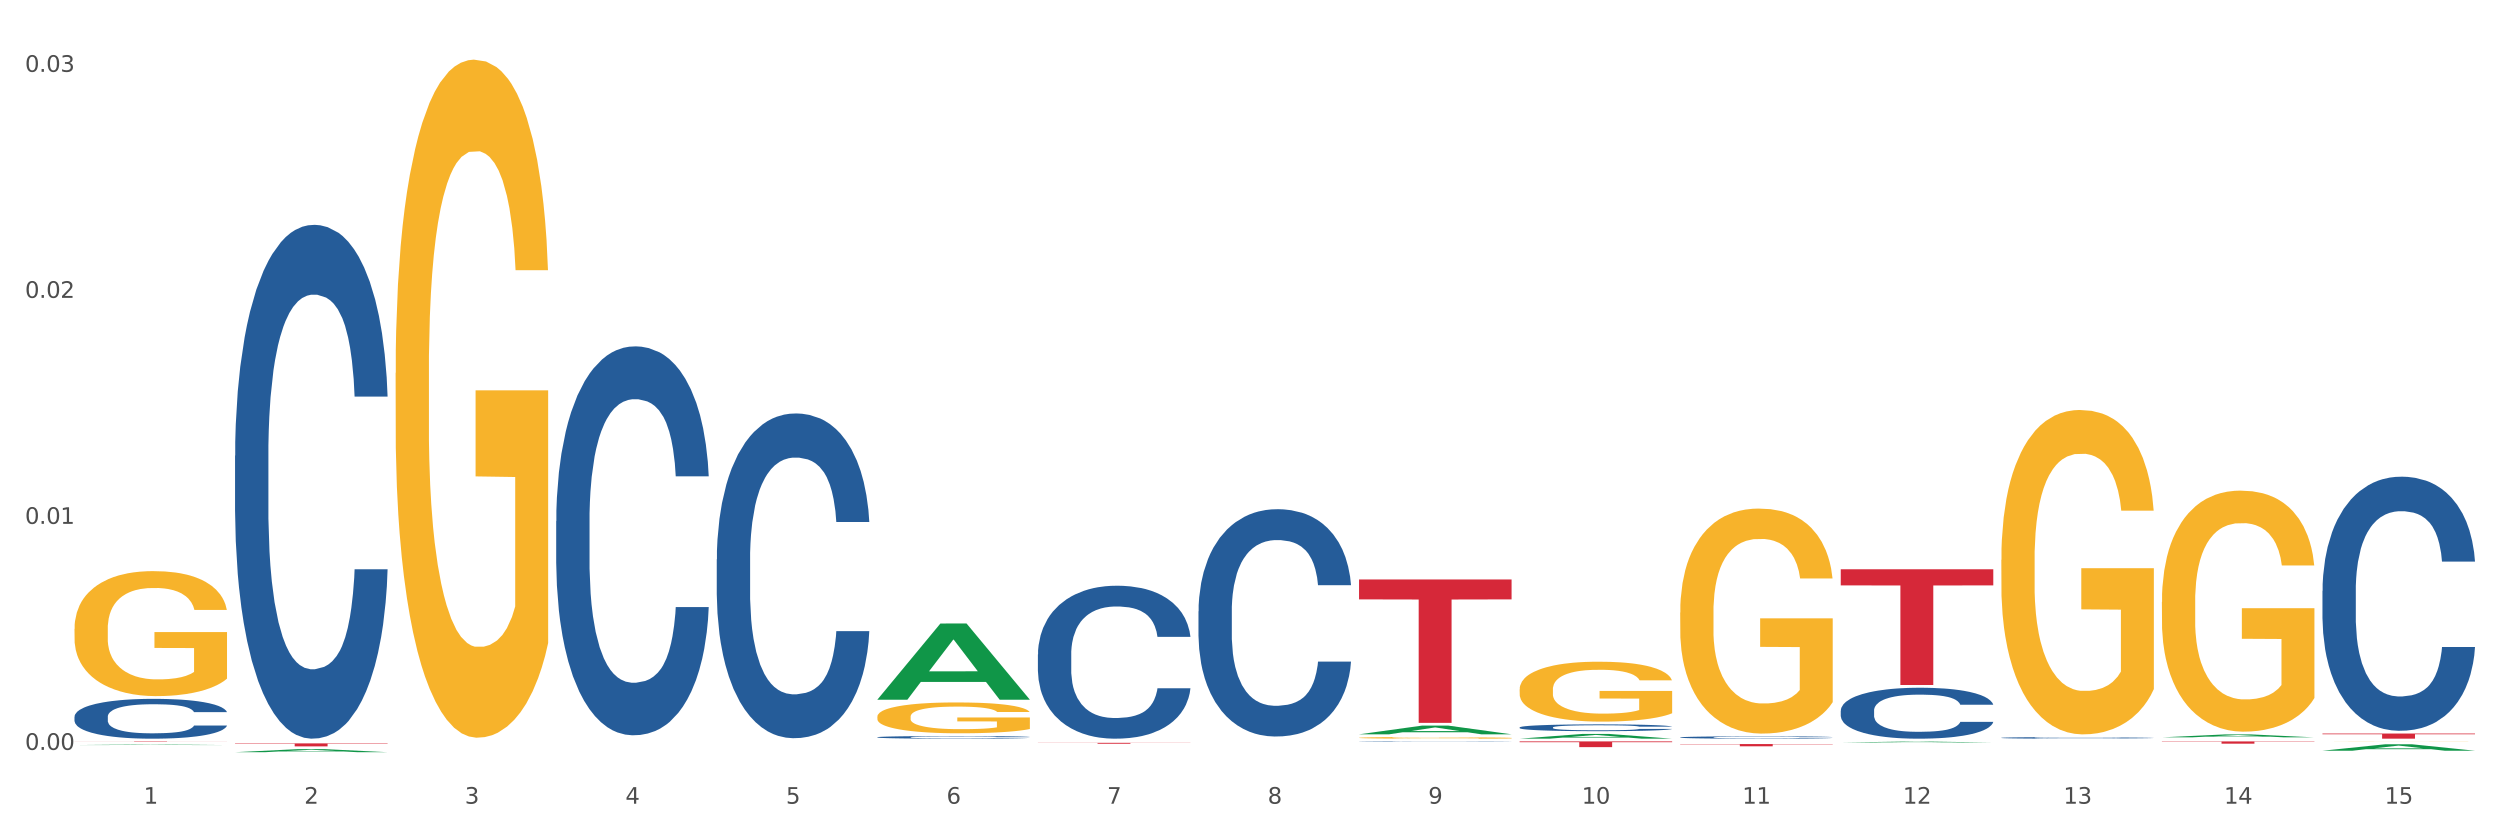 <?xml version="1.0" encoding="utf-8" standalone="no"?>
<!DOCTYPE svg PUBLIC "-//W3C//DTD SVG 1.1//EN"
  "http://www.w3.org/Graphics/SVG/1.1/DTD/svg11.dtd">
<svg xmlns:xlink="http://www.w3.org/1999/xlink" width="1080pt" height="360pt" viewBox="0 0 1080 360" xmlns="http://www.w3.org/2000/svg" version="1.1">
 <rect x="0" y="0" width="1080" height="360" fill="#333333" stroke="none"/>
 <defs>
  <style type="text/css">*{stroke-linejoin: round; stroke-linecap: butt}</style>
 </defs>
 <g id="figure_1">
  <g id="patch_1">
   <path d="M 0 360 
L 1080 360 
L 1080 0 
L 0 0 
z
" style="fill: #ffffff; stroke: #ffffff; stroke-linejoin: miter"/>
  </g>
  <g id="axes_1">
   <g id="matplotlib.axis_1">
    <g id="xtick_1">
     <g id="text_1">
      <!-- 1 -->
      <g style="fill: #4d4d4d" transform="translate(62.07 347.204) scale(0.096 -0.096)">
       <defs>
        <path id="DejaVuSans-31" d="M 794 531 
L 1825 531 
L 1825 4091 
L 703 3866 
L 703 4441 
L 1819 4666 
L 2450 4666 
L 2450 531 
L 3481 531 
L 3481 0 
L 794 0 
L 794 531 
z
" transform="scale(0.016)"/>
       </defs>
       <use xlink:href="#DejaVuSans-31"/>
      </g>
     </g>
    </g>
    <g id="xtick_2">
     <g id="text_2">
      <!-- 2 -->
      <g style="fill: #4d4d4d" transform="translate(131.436 347.204) scale(0.096 -0.096)">
       <defs>
        <path id="DejaVuSans-32" d="M 1228 531 
L 3431 531 
L 3431 0 
L 469 0 
L 469 531 
Q 828 903 1448 1529 
Q 2069 2156 2228 2338 
Q 2531 2678 2651 2914 
Q 2772 3150 2772 3378 
Q 2772 3750 2511 3984 
Q 2250 4219 1831 4219 
Q 1534 4219 1204 4116 
Q 875 4013 500 3803 
L 500 4441 
Q 881 4594 1212 4672 
Q 1544 4750 1819 4750 
Q 2544 4750 2975 4387 
Q 3406 4025 3406 3419 
Q 3406 3131 3298 2873 
Q 3191 2616 2906 2266 
Q 2828 2175 2409 1742 
Q 1991 1309 1228 531 
z
" transform="scale(0.016)"/>
       </defs>
       <use xlink:href="#DejaVuSans-32"/>
      </g>
     </g>
    </g>
    <g id="xtick_3">
     <g id="text_3">
      <!-- 3 -->
      <g style="fill: #4d4d4d" transform="translate(200.802 347.204) scale(0.096 -0.096)">
       <defs>
        <path id="DejaVuSans-33" d="M 2597 2516 
Q 3050 2419 3304 2112 
Q 3559 1806 3559 1356 
Q 3559 666 3084 287 
Q 2609 -91 1734 -91 
Q 1441 -91 1130 -33 
Q 819 25 488 141 
L 488 750 
Q 750 597 1062 519 
Q 1375 441 1716 441 
Q 2309 441 2620 675 
Q 2931 909 2931 1356 
Q 2931 1769 2642 2001 
Q 2353 2234 1838 2234 
L 1294 2234 
L 1294 2753 
L 1863 2753 
Q 2328 2753 2575 2939 
Q 2822 3125 2822 3475 
Q 2822 3834 2567 4026 
Q 2313 4219 1838 4219 
Q 1578 4219 1281 4162 
Q 984 4106 628 3988 
L 628 4550 
Q 988 4650 1302 4700 
Q 1616 4750 1894 4750 
Q 2613 4750 3031 4423 
Q 3450 4097 3450 3541 
Q 3450 3153 3228 2886 
Q 3006 2619 2597 2516 
z
" transform="scale(0.016)"/>
       </defs>
       <use xlink:href="#DejaVuSans-33"/>
      </g>
     </g>
    </g>
    <g id="xtick_4">
     <g id="text_4">
      <!-- 4 -->
      <g style="fill: #4d4d4d" transform="translate(270.169 347.204) scale(0.096 -0.096)">
       <defs>
        <path id="DejaVuSans-34" d="M 2419 4116 
L 825 1625 
L 2419 1625 
L 2419 4116 
z
M 2253 4666 
L 3047 4666 
L 3047 1625 
L 3713 1625 
L 3713 1100 
L 3047 1100 
L 3047 0 
L 2419 0 
L 2419 1100 
L 313 1100 
L 313 1709 
L 2253 4666 
z
" transform="scale(0.016)"/>
       </defs>
       <use xlink:href="#DejaVuSans-34"/>
      </g>
     </g>
    </g>
    <g id="xtick_5">
     <g id="text_5">
      <!-- 5 -->
      <g style="fill: #4d4d4d" transform="translate(339.535 347.204) scale(0.096 -0.096)">
       <defs>
        <path id="DejaVuSans-35" d="M 691 4666 
L 3169 4666 
L 3169 4134 
L 1269 4134 
L 1269 2991 
Q 1406 3038 1543 3061 
Q 1681 3084 1819 3084 
Q 2600 3084 3056 2656 
Q 3513 2228 3513 1497 
Q 3513 744 3044 326 
Q 2575 -91 1722 -91 
Q 1428 -91 1123 -41 
Q 819 9 494 109 
L 494 744 
Q 775 591 1075 516 
Q 1375 441 1709 441 
Q 2250 441 2565 725 
Q 2881 1009 2881 1497 
Q 2881 1984 2565 2268 
Q 2250 2553 1709 2553 
Q 1456 2553 1204 2497 
Q 953 2441 691 2322 
L 691 4666 
z
" transform="scale(0.016)"/>
       </defs>
       <use xlink:href="#DejaVuSans-35"/>
      </g>
     </g>
    </g>
    <g id="xtick_6">
     <g id="text_6">
      <!-- 6 -->
      <g style="fill: #4d4d4d" transform="translate(408.901 347.204) scale(0.096 -0.096)">
       <defs>
        <path id="DejaVuSans-36" d="M 2113 2584 
Q 1688 2584 1439 2293 
Q 1191 2003 1191 1497 
Q 1191 994 1439 701 
Q 1688 409 2113 409 
Q 2538 409 2786 701 
Q 3034 994 3034 1497 
Q 3034 2003 2786 2293 
Q 2538 2584 2113 2584 
z
M 3366 4563 
L 3366 3988 
Q 3128 4100 2886 4159 
Q 2644 4219 2406 4219 
Q 1781 4219 1451 3797 
Q 1122 3375 1075 2522 
Q 1259 2794 1537 2939 
Q 1816 3084 2150 3084 
Q 2853 3084 3261 2657 
Q 3669 2231 3669 1497 
Q 3669 778 3244 343 
Q 2819 -91 2113 -91 
Q 1303 -91 875 529 
Q 447 1150 447 2328 
Q 447 3434 972 4092 
Q 1497 4750 2381 4750 
Q 2619 4750 2861 4703 
Q 3103 4656 3366 4563 
z
" transform="scale(0.016)"/>
       </defs>
       <use xlink:href="#DejaVuSans-36"/>
      </g>
     </g>
    </g>
    <g id="xtick_7">
     <g id="text_7">
      <!-- 7 -->
      <g style="fill: #4d4d4d" transform="translate(478.267 347.204) scale(0.096 -0.096)">
       <defs>
        <path id="DejaVuSans-37" d="M 525 4666 
L 3525 4666 
L 3525 4397 
L 1831 0 
L 1172 0 
L 2766 4134 
L 525 4134 
L 525 4666 
z
" transform="scale(0.016)"/>
       </defs>
       <use xlink:href="#DejaVuSans-37"/>
      </g>
     </g>
    </g>
    <g id="xtick_8">
     <g id="text_8">
      <!-- 8 -->
      <g style="fill: #4d4d4d" transform="translate(547.634 347.204) scale(0.096 -0.096)">
       <defs>
        <path id="DejaVuSans-38" d="M 2034 2216 
Q 1584 2216 1326 1975 
Q 1069 1734 1069 1313 
Q 1069 891 1326 650 
Q 1584 409 2034 409 
Q 2484 409 2743 651 
Q 3003 894 3003 1313 
Q 3003 1734 2745 1975 
Q 2488 2216 2034 2216 
z
M 1403 2484 
Q 997 2584 770 2862 
Q 544 3141 544 3541 
Q 544 4100 942 4425 
Q 1341 4750 2034 4750 
Q 2731 4750 3128 4425 
Q 3525 4100 3525 3541 
Q 3525 3141 3298 2862 
Q 3072 2584 2669 2484 
Q 3125 2378 3379 2068 
Q 3634 1759 3634 1313 
Q 3634 634 3220 271 
Q 2806 -91 2034 -91 
Q 1263 -91 848 271 
Q 434 634 434 1313 
Q 434 1759 690 2068 
Q 947 2378 1403 2484 
z
M 1172 3481 
Q 1172 3119 1398 2916 
Q 1625 2713 2034 2713 
Q 2441 2713 2670 2916 
Q 2900 3119 2900 3481 
Q 2900 3844 2670 4047 
Q 2441 4250 2034 4250 
Q 1625 4250 1398 4047 
Q 1172 3844 1172 3481 
z
" transform="scale(0.016)"/>
       </defs>
       <use xlink:href="#DejaVuSans-38"/>
      </g>
     </g>
    </g>
    <g id="xtick_9">
     <g id="text_9">
      <!-- 9 -->
      <g style="fill: #4d4d4d" transform="translate(617 347.204) scale(0.096 -0.096)">
       <defs>
        <path id="DejaVuSans-39" d="M 703 97 
L 703 672 
Q 941 559 1184 500 
Q 1428 441 1663 441 
Q 2288 441 2617 861 
Q 2947 1281 2994 2138 
Q 2813 1869 2534 1725 
Q 2256 1581 1919 1581 
Q 1219 1581 811 2004 
Q 403 2428 403 3163 
Q 403 3881 828 4315 
Q 1253 4750 1959 4750 
Q 2769 4750 3195 4129 
Q 3622 3509 3622 2328 
Q 3622 1225 3098 567 
Q 2575 -91 1691 -91 
Q 1453 -91 1209 -44 
Q 966 3 703 97 
z
M 1959 2075 
Q 2384 2075 2632 2365 
Q 2881 2656 2881 3163 
Q 2881 3666 2632 3958 
Q 2384 4250 1959 4250 
Q 1534 4250 1286 3958 
Q 1038 3666 1038 3163 
Q 1038 2656 1286 2365 
Q 1534 2075 1959 2075 
z
" transform="scale(0.016)"/>
       </defs>
       <use xlink:href="#DejaVuSans-39"/>
      </g>
     </g>
    </g>
    <g id="xtick_10">
     <g id="text_10">
      <!-- 10 -->
      <g style="fill: #4d4d4d" transform="translate(683.312 347.204) scale(0.096 -0.096)">
       <defs>
        <path id="DejaVuSans-30" d="M 2034 4250 
Q 1547 4250 1301 3770 
Q 1056 3291 1056 2328 
Q 1056 1369 1301 889 
Q 1547 409 2034 409 
Q 2525 409 2770 889 
Q 3016 1369 3016 2328 
Q 3016 3291 2770 3770 
Q 2525 4250 2034 4250 
z
M 2034 4750 
Q 2819 4750 3233 4129 
Q 3647 3509 3647 2328 
Q 3647 1150 3233 529 
Q 2819 -91 2034 -91 
Q 1250 -91 836 529 
Q 422 1150 422 2328 
Q 422 3509 836 4129 
Q 1250 4750 2034 4750 
z
" transform="scale(0.016)"/>
       </defs>
       <use xlink:href="#DejaVuSans-31"/>
       <use xlink:href="#DejaVuSans-30" transform="translate(63.623 0)"/>
      </g>
     </g>
    </g>
    <g id="xtick_11">
     <g id="text_11">
      <!-- 11 -->
      <g style="fill: #4d4d4d" transform="translate(752.678 347.204) scale(0.096 -0.096)">
       <use xlink:href="#DejaVuSans-31"/>
       <use xlink:href="#DejaVuSans-31" transform="translate(63.623 0)"/>
      </g>
     </g>
    </g>
    <g id="xtick_12">
     <g id="text_12">
      <!-- 12 -->
      <g style="fill: #4d4d4d" transform="translate(822.044 347.204) scale(0.096 -0.096)">
       <use xlink:href="#DejaVuSans-31"/>
       <use xlink:href="#DejaVuSans-32" transform="translate(63.623 0)"/>
      </g>
     </g>
    </g>
    <g id="xtick_13">
     <g id="text_13">
      <!-- 13 -->
      <g style="fill: #4d4d4d" transform="translate(891.411 347.204) scale(0.096 -0.096)">
       <use xlink:href="#DejaVuSans-31"/>
       <use xlink:href="#DejaVuSans-33" transform="translate(63.623 0)"/>
      </g>
     </g>
    </g>
    <g id="xtick_14">
     <g id="text_14">
      <!-- 14 -->
      <g style="fill: #4d4d4d" transform="translate(960.777 347.204) scale(0.096 -0.096)">
       <use xlink:href="#DejaVuSans-31"/>
       <use xlink:href="#DejaVuSans-34" transform="translate(63.623 0)"/>
      </g>
     </g>
    </g>
    <g id="xtick_15">
     <g id="text_15">
      <!-- 15 -->
      <g style="fill: #4d4d4d" transform="translate(1030.143 347.204) scale(0.096 -0.096)">
       <use xlink:href="#DejaVuSans-31"/>
       <use xlink:href="#DejaVuSans-35" transform="translate(63.623 0)"/>
      </g>
     </g>
    </g>
    <g id="xtick_16"/>
    <g id="xtick_17"/>
    <g id="xtick_18"/>
    <g id="xtick_19"/>
    <g id="xtick_20"/>
    <g id="xtick_21"/>
    <g id="xtick_22"/>
    <g id="xtick_23"/>
    <g id="xtick_24"/>
    <g id="xtick_25"/>
    <g id="xtick_26"/>
    <g id="xtick_27"/>
    <g id="xtick_28"/>
    <g id="xtick_29"/>
   </g>
   <g id="matplotlib.axis_2">
    <g id="ytick_1">
     <g id="text_16">
      <!-- 0.00 -->
      <g style="fill: #4d4d4d" transform="translate(10.8 323.939) scale(0.096 -0.096)">
       <defs>
        <path id="DejaVuSans-2e" d="M 684 794 
L 1344 794 
L 1344 0 
L 684 0 
L 684 794 
z
" transform="scale(0.016)"/>
       </defs>
       <use xlink:href="#DejaVuSans-30"/>
       <use xlink:href="#DejaVuSans-2e" transform="translate(63.623 0)"/>
       <use xlink:href="#DejaVuSans-30" transform="translate(95.41 0)"/>
       <use xlink:href="#DejaVuSans-30" transform="translate(159.033 0)"/>
      </g>
     </g>
    </g>
    <g id="ytick_2">
     <g id="text_17">
      <!-- 0.01 -->
      <g style="fill: #4d4d4d" transform="translate(10.8 226.304) scale(0.096 -0.096)">
       <use xlink:href="#DejaVuSans-30"/>
       <use xlink:href="#DejaVuSans-2e" transform="translate(63.623 0)"/>
       <use xlink:href="#DejaVuSans-30" transform="translate(95.41 0)"/>
       <use xlink:href="#DejaVuSans-31" transform="translate(159.033 0)"/>
      </g>
     </g>
    </g>
    <g id="ytick_3">
     <g id="text_18">
      <!-- 0.02 -->
      <g style="fill: #4d4d4d" transform="translate(10.8 128.669) scale(0.096 -0.096)">
       <use xlink:href="#DejaVuSans-30"/>
       <use xlink:href="#DejaVuSans-2e" transform="translate(63.623 0)"/>
       <use xlink:href="#DejaVuSans-30" transform="translate(95.41 0)"/>
       <use xlink:href="#DejaVuSans-32" transform="translate(159.033 0)"/>
      </g>
     </g>
    </g>
    <g id="ytick_4">
     <g id="text_19">
      <!-- 0.03 -->
      <g style="fill: #4d4d4d" transform="translate(10.8 31.034) scale(0.096 -0.096)">
       <use xlink:href="#DejaVuSans-30"/>
       <use xlink:href="#DejaVuSans-2e" transform="translate(63.623 0)"/>
       <use xlink:href="#DejaVuSans-30" transform="translate(95.41 0)"/>
       <use xlink:href="#DejaVuSans-33" transform="translate(159.033 0)"/>
      </g>
     </g>
    </g>
    <g id="ytick_5"/>
    <g id="ytick_6"/>
    <g id="ytick_7"/>
   </g>
   <g id="PolyCollection_1">
    <path d="M 32.175 321.875 
L 32.243 321.875 
L 59.417 321.627 
L 70.695 321.626 
L 98.073 321.876 
L 85.029 321.876 
L 79.119 321.818 
L 51.061 321.818 
L 50.857 321.819 
L 45.151 321.876 
L 32.175 321.876 
L 32.175 321.875 
L 54.594 321.783 
L 75.586 321.783 
L 65.192 321.679 
L 65.056 321.679 
L 64.92 321.68 
L 54.526 321.783 
L 54.594 321.783 
L 32.175 321.875 
z
" clip-path="url(#p8c9050d18d)" style="fill: #109648"/>
    <path d="M 795.203 245.936 
L 861.101 245.936 
L 861.101 252.883 
L 835.179 252.93 
L 835.179 295.924 
L 820.969 295.924 
L 820.969 252.93 
L 795.203 252.883 
L 795.203 245.983 
L 795.203 245.936 
z
" clip-path="url(#p8c9050d18d)" style="fill: #d62839"/>
    <path d="M 725.837 321.433 
L 791.735 321.433 
L 791.735 321.568 
L 765.813 321.569 
L 765.813 322.402 
L 751.603 322.402 
L 751.603 321.569 
L 725.837 321.568 
L 725.837 321.434 
L 725.837 321.433 
z
" clip-path="url(#p8c9050d18d)" style="fill: #d62839"/>
    <path d="M 32.175 271.677 
L 32.253 271.627 
L 32.253 269.852 
L 32.408 268.323 
L 33.186 264.625 
L 34.353 261.568 
L 35.209 259.94 
L 36.065 258.609 
L 37.076 257.277 
L 38.321 255.897 
L 40.578 253.875 
L 41.978 252.839 
L 43.69 251.754 
L 46.802 250.176 
L 49.058 249.289 
L 51.392 248.549 
L 55.204 247.661 
L 57.694 247.267 
L 60.339 246.971 
L 63.529 246.774 
L 65.941 246.724 
L 71.231 246.872 
L 75.744 247.316 
L 77.922 247.661 
L 80.723 248.253 
L 82.201 248.648 
L 84.613 249.437 
L 87.103 250.472 
L 88.815 251.36 
L 91.382 253.036 
L 93.327 254.713 
L 95.116 256.784 
L 96.05 258.214 
L 96.75 259.546 
L 97.373 261.074 
L 97.995 263.491 
L 83.991 263.491 
L 83.446 261.765 
L 82.59 260.138 
L 81.346 258.56 
L 80.256 257.573 
L 78.389 256.34 
L 76.677 255.551 
L 74.888 254.96 
L 72.71 254.467 
L 70.998 254.22 
L 68.586 254.023 
L 63.84 254.072 
L 60.65 254.467 
L 58.472 254.96 
L 57.071 255.404 
L 55.827 255.897 
L 54.426 256.587 
L 52.792 257.623 
L 51.625 258.56 
L 50.458 259.743 
L 49.525 260.927 
L 48.669 262.307 
L 47.969 263.787 
L 47.424 265.315 
L 46.957 267.189 
L 46.568 270.296 
L 46.568 277.052 
L 46.724 278.581 
L 47.113 280.602 
L 47.58 282.131 
L 48.358 283.956 
L 49.058 285.188 
L 50.381 286.964 
L 51.859 288.443 
L 53.026 289.38 
L 54.193 290.169 
L 56.216 291.254 
L 58.472 292.142 
L 60.417 292.684 
L 63.062 293.177 
L 64.852 293.374 
L 66.408 293.473 
L 70.22 293.473 
L 72.943 293.325 
L 75.977 292.98 
L 78.311 292.536 
L 80.256 291.994 
L 82.435 291.106 
L 83.835 290.268 
L 83.835 279.961 
L 66.719 279.912 
L 66.719 273.057 
L 98.073 273.057 
L 98.073 293.177 
L 96.75 294.213 
L 95.272 295.15 
L 93.716 295.988 
L 91.382 297.024 
L 88.581 298.01 
L 86.091 298.7 
L 83.446 299.292 
L 80.334 299.834 
L 76.288 300.327 
L 73.799 300.525 
L 70.687 300.673 
L 67.03 300.722 
L 63.84 300.623 
L 60.728 300.377 
L 57.461 299.933 
L 54.271 299.292 
L 51.859 298.651 
L 49.447 297.862 
L 46.879 296.826 
L 44.857 295.84 
L 43.301 294.952 
L 41.589 293.818 
L 39.722 292.339 
L 38.321 291.007 
L 37.076 289.627 
L 35.754 287.851 
L 34.82 286.323 
L 33.887 284.399 
L 33.342 282.969 
L 32.72 280.75 
L 32.253 277.644 
L 32.175 271.677 
z
" clip-path="url(#p8c9050d18d)" style="fill: #f7b32b"/>
    <path d="M 656.471 320.291 
L 722.369 320.291 
L 722.369 320.633 
L 696.447 320.635 
L 696.447 322.749 
L 682.237 322.749 
L 682.237 320.635 
L 656.471 320.633 
L 656.471 320.294 
L 656.471 320.291 
z
" clip-path="url(#p8c9050d18d)" style="fill: #d62839"/>
    <path d="M 587.105 250.322 
L 653.003 250.322 
L 653.003 258.932 
L 627.081 258.991 
L 627.081 312.279 
L 612.871 312.279 
L 612.871 258.991 
L 587.105 258.932 
L 587.105 250.381 
L 587.105 250.322 
z
" clip-path="url(#p8c9050d18d)" style="fill: #d62839"/>
    <path d="M 448.372 320.895 
L 514.27 320.895 
L 514.27 320.95 
L 488.348 320.951 
L 488.348 321.294 
L 474.138 321.294 
L 474.138 320.951 
L 448.372 320.95 
L 448.372 320.895 
L 448.372 320.895 
z
" clip-path="url(#p8c9050d18d)" style="fill: #d62839"/>
    <path d="M 101.541 321.14 
L 167.439 321.14 
L 167.439 321.32 
L 141.517 321.321 
L 141.517 322.435 
L 127.307 322.435 
L 127.307 321.321 
L 101.541 321.32 
L 101.541 321.141 
L 101.541 321.14 
z
" clip-path="url(#p8c9050d18d)" style="fill: #d62839"/>
    <path d="M 32.175 320.291 
L 98.073 320.291 
L 98.073 320.313 
L 72.151 320.313 
L 72.151 320.448 
L 57.941 320.448 
L 57.941 320.313 
L 32.175 320.313 
L 32.175 320.291 
L 32.175 320.291 
z
" clip-path="url(#p8c9050d18d)" style="fill: #d62839"/>
    <path d="M 32.175 309.634 
L 32.253 309.618 
L 32.253 309.178 
L 32.487 308.581 
L 33.343 307.481 
L 34.434 306.647 
L 36.303 305.673 
L 37.316 305.264 
L 38.64 304.808 
L 41.366 304.069 
L 44.482 303.441 
L 46.663 303.095 
L 48.299 302.875 
L 51.96 302.482 
L 54.063 302.309 
L 56.244 302.167 
L 58.114 302.073 
L 61.229 301.963 
L 63.722 301.916 
L 66.604 301.9 
L 69.019 301.916 
L 72.212 301.979 
L 76.886 302.167 
L 78.677 302.277 
L 81.092 302.466 
L 83.585 302.718 
L 85.61 302.969 
L 87.947 303.331 
L 90.361 303.802 
L 92.698 304.4 
L 94.334 304.95 
L 95.658 305.531 
L 96.827 306.239 
L 97.683 307.009 
L 98.073 307.654 
L 83.818 307.654 
L 83.429 307.072 
L 82.65 306.443 
L 81.871 306.019 
L 81.014 305.673 
L 79.69 305.28 
L 78.522 305.028 
L 76.574 304.73 
L 74.783 304.541 
L 73.303 304.431 
L 71.511 304.337 
L 67.694 304.242 
L 64.968 304.242 
L 63.255 304.274 
L 61.151 304.352 
L 59.36 304.462 
L 57.257 304.651 
L 55.621 304.855 
L 53.985 305.123 
L 53.05 305.311 
L 51.648 305.657 
L 50.714 305.94 
L 49.467 306.427 
L 48.766 306.773 
L 47.52 307.669 
L 46.975 308.329 
L 46.741 308.785 
L 46.585 309.288 
L 46.585 311.741 
L 47.053 312.841 
L 47.442 313.313 
L 48.065 313.847 
L 49.234 314.539 
L 50.947 315.215 
L 52.739 315.702 
L 54.219 316.001 
L 55.621 316.221 
L 57.023 316.394 
L 58.737 316.551 
L 60.139 316.645 
L 62.242 316.739 
L 64.734 316.787 
L 66.682 316.787 
L 70.654 316.708 
L 72.446 316.629 
L 74.16 316.519 
L 76.029 316.346 
L 77.509 316.158 
L 78.366 316.016 
L 79.768 315.718 
L 80.858 315.403 
L 81.793 315.042 
L 82.416 314.727 
L 83.117 314.256 
L 83.663 313.721 
L 83.818 313.438 
L 98.073 313.438 
L 97.761 314.004 
L 97.216 314.554 
L 96.126 315.293 
L 95.269 315.718 
L 93.945 316.236 
L 92.542 316.677 
L 90.595 317.164 
L 88.804 317.525 
L 86.934 317.84 
L 84.909 318.123 
L 81.248 318.516 
L 79.924 318.626 
L 77.12 318.814 
L 74.939 318.925 
L 71.745 319.035 
L 68.473 319.097 
L 65.046 319.113 
L 62.008 319.082 
L 58.659 318.987 
L 56.556 318.893 
L 54.219 318.752 
L 51.493 318.532 
L 48.922 318.264 
L 46.507 317.95 
L 44.248 317.588 
L 42.145 317.18 
L 39.419 316.504 
L 37.394 315.843 
L 35.914 315.23 
L 34.901 314.712 
L 33.889 314.051 
L 33.343 313.596 
L 32.487 312.495 
L 32.175 311.473 
L 32.175 309.634 
z
" clip-path="url(#p8c9050d18d)" style="fill: #255c99"/>
    <path d="M 101.541 196.869 
L 101.619 196.667 
L 101.619 190.99 
L 101.853 183.287 
L 102.71 169.096 
L 103.8 158.352 
L 105.67 145.783 
L 106.682 140.512 
L 108.006 134.633 
L 110.733 125.104 
L 113.848 116.995 
L 116.029 112.535 
L 117.665 109.697 
L 121.326 104.629 
L 123.429 102.399 
L 125.61 100.575 
L 127.48 99.358 
L 130.595 97.939 
L 133.088 97.331 
L 135.97 97.128 
L 138.385 97.331 
L 141.578 98.142 
L 146.252 100.575 
L 148.044 101.994 
L 150.458 104.426 
L 152.951 107.67 
L 154.976 110.914 
L 157.313 115.576 
L 159.728 121.658 
L 162.064 129.362 
L 163.7 136.457 
L 165.024 143.958 
L 166.193 153.081 
L 167.05 163.014 
L 167.439 171.326 
L 153.185 171.326 
L 152.795 163.825 
L 152.016 155.716 
L 151.237 150.242 
L 150.38 145.783 
L 149.056 140.714 
L 147.888 137.471 
L 145.941 133.619 
L 144.149 131.186 
L 142.669 129.767 
L 140.877 128.551 
L 137.061 127.334 
L 134.334 127.334 
L 132.621 127.74 
L 130.518 128.754 
L 128.726 130.173 
L 126.623 132.605 
L 124.987 135.241 
L 123.351 138.687 
L 122.417 141.12 
L 121.015 145.58 
L 120.08 149.229 
L 118.834 155.513 
L 118.133 159.973 
L 116.886 171.529 
L 116.341 180.043 
L 116.107 185.922 
L 115.952 192.409 
L 115.952 224.035 
L 116.419 238.226 
L 116.808 244.307 
L 117.431 251.2 
L 118.6 260.12 
L 120.314 268.837 
L 122.105 275.122 
L 123.585 278.973 
L 124.987 281.812 
L 126.389 284.042 
L 128.103 286.069 
L 129.505 287.285 
L 131.608 288.502 
L 134.101 289.11 
L 136.048 289.11 
L 140.021 288.096 
L 141.812 287.082 
L 143.526 285.663 
L 145.395 283.433 
L 146.875 281.001 
L 147.732 279.176 
L 149.134 275.324 
L 150.225 271.27 
L 151.159 266.607 
L 151.783 262.553 
L 152.484 256.471 
L 153.029 249.578 
L 153.185 245.929 
L 167.439 245.929 
L 167.128 253.227 
L 166.582 260.323 
L 165.492 269.851 
L 164.635 275.324 
L 163.311 282.014 
L 161.909 287.691 
L 159.961 293.975 
L 158.17 298.638 
L 156.3 302.692 
L 154.275 306.341 
L 150.614 311.41 
L 149.29 312.829 
L 146.486 315.261 
L 144.305 316.68 
L 141.111 318.1 
L 137.84 318.91 
L 134.412 319.113 
L 131.374 318.708 
L 128.025 317.491 
L 125.922 316.275 
L 123.585 314.45 
L 120.859 311.612 
L 118.288 308.166 
L 115.874 304.111 
L 113.615 299.449 
L 111.512 294.178 
L 108.785 285.461 
L 106.76 276.946 
L 105.28 269.04 
L 104.267 262.35 
L 103.255 253.835 
L 102.71 247.956 
L 101.853 233.766 
L 101.541 220.588 
L 101.541 196.869 
z
" clip-path="url(#p8c9050d18d)" style="fill: #255c99"/>
    <path d="M 240.274 225.12 
L 240.352 224.967 
L 240.352 220.67 
L 240.585 214.839 
L 241.442 204.098 
L 242.533 195.965 
L 244.402 186.451 
L 245.415 182.461 
L 246.739 178.012 
L 249.465 170.799 
L 252.581 164.662 
L 254.762 161.286 
L 256.398 159.137 
L 260.059 155.301 
L 262.162 153.613 
L 264.343 152.232 
L 266.212 151.312 
L 269.328 150.237 
L 271.821 149.777 
L 274.703 149.624 
L 277.117 149.777 
L 280.311 150.391 
L 284.985 152.232 
L 286.776 153.306 
L 289.191 155.148 
L 291.683 157.603 
L 293.709 160.058 
L 296.045 163.587 
L 298.46 168.191 
L 300.797 174.022 
L 302.433 179.393 
L 303.757 185.07 
L 304.925 191.975 
L 305.782 199.494 
L 306.172 205.786 
L 291.917 205.786 
L 291.528 200.108 
L 290.749 193.97 
L 289.97 189.827 
L 289.113 186.451 
L 287.789 182.615 
L 286.62 180.16 
L 284.673 177.244 
L 282.881 175.403 
L 281.401 174.329 
L 279.61 173.408 
L 275.793 172.487 
L 273.067 172.487 
L 271.353 172.794 
L 269.25 173.562 
L 267.458 174.636 
L 265.355 176.477 
L 263.72 178.472 
L 262.084 181.08 
L 261.149 182.922 
L 259.747 186.298 
L 258.812 189.06 
L 257.566 193.817 
L 256.865 197.192 
L 255.619 205.939 
L 255.073 212.384 
L 254.84 216.834 
L 254.684 221.744 
L 254.684 245.682 
L 255.151 256.423 
L 255.541 261.027 
L 256.164 266.244 
L 257.332 272.996 
L 259.046 279.594 
L 260.838 284.351 
L 262.318 287.266 
L 263.72 289.415 
L 265.122 291.103 
L 266.835 292.637 
L 268.237 293.558 
L 270.341 294.478 
L 272.833 294.939 
L 274.78 294.939 
L 278.753 294.172 
L 280.545 293.404 
L 282.258 292.33 
L 284.128 290.642 
L 285.608 288.801 
L 286.465 287.42 
L 287.867 284.504 
L 288.957 281.435 
L 289.892 277.906 
L 290.515 274.837 
L 291.216 270.234 
L 291.761 265.016 
L 291.917 262.254 
L 306.172 262.254 
L 305.86 267.778 
L 305.315 273.149 
L 304.224 280.361 
L 303.367 284.504 
L 302.043 289.568 
L 300.641 293.865 
L 298.694 298.621 
L 296.902 302.151 
L 295.033 305.22 
L 293.008 307.982 
L 289.347 311.818 
L 288.022 312.892 
L 285.218 314.734 
L 283.037 315.808 
L 279.844 316.882 
L 276.572 317.496 
L 273.145 317.649 
L 270.107 317.342 
L 266.757 316.421 
L 264.654 315.501 
L 262.318 314.12 
L 259.591 311.971 
L 257.021 309.363 
L 254.606 306.294 
L 252.347 302.765 
L 250.244 298.775 
L 247.518 292.177 
L 245.493 285.732 
L 244.013 279.747 
L 243 274.684 
L 241.987 268.239 
L 241.442 263.789 
L 240.585 253.047 
L 240.274 243.073 
L 240.274 225.12 
z
" clip-path="url(#p8c9050d18d)" style="fill: #255c99"/>
    <path d="M 309.64 241.646 
L 309.718 241.518 
L 309.718 237.931 
L 309.951 233.062 
L 310.808 224.093 
L 311.899 217.302 
L 313.768 209.358 
L 314.781 206.027 
L 316.105 202.311 
L 318.831 196.289 
L 321.947 191.164 
L 324.128 188.345 
L 325.764 186.552 
L 329.425 183.348 
L 331.528 181.939 
L 333.709 180.786 
L 335.578 180.017 
L 338.694 179.12 
L 341.187 178.736 
L 344.069 178.608 
L 346.484 178.736 
L 349.677 179.248 
L 354.351 180.786 
L 356.142 181.683 
L 358.557 183.22 
L 361.05 185.27 
L 363.075 187.32 
L 365.412 190.267 
L 367.826 194.111 
L 370.163 198.98 
L 371.799 203.464 
L 373.123 208.205 
L 374.291 213.971 
L 375.148 220.249 
L 375.538 225.502 
L 361.283 225.502 
L 360.894 220.762 
L 360.115 215.636 
L 359.336 212.177 
L 358.479 209.358 
L 357.155 206.155 
L 355.987 204.105 
L 354.039 201.671 
L 352.248 200.133 
L 350.768 199.236 
L 348.976 198.467 
L 345.159 197.699 
L 342.433 197.699 
L 340.719 197.955 
L 338.616 198.596 
L 336.825 199.492 
L 334.722 201.03 
L 333.086 202.696 
L 331.45 204.874 
L 330.515 206.411 
L 329.113 209.23 
L 328.179 211.536 
L 326.932 215.508 
L 326.231 218.327 
L 324.985 225.63 
L 324.44 231.012 
L 324.206 234.727 
L 324.05 238.828 
L 324.05 258.815 
L 324.518 267.784 
L 324.907 271.628 
L 325.53 275.984 
L 326.699 281.622 
L 328.412 287.132 
L 330.204 291.103 
L 331.684 293.538 
L 333.086 295.332 
L 334.488 296.741 
L 336.202 298.022 
L 337.604 298.791 
L 339.707 299.56 
L 342.199 299.944 
L 344.147 299.944 
L 348.119 299.304 
L 349.911 298.663 
L 351.624 297.766 
L 353.494 296.357 
L 354.974 294.819 
L 355.831 293.666 
L 357.233 291.232 
L 358.323 288.669 
L 359.258 285.722 
L 359.881 283.16 
L 360.582 279.316 
L 361.127 274.959 
L 361.283 272.653 
L 375.538 272.653 
L 375.226 277.266 
L 374.681 281.75 
L 373.59 287.772 
L 372.734 291.232 
L 371.409 295.46 
L 370.007 299.047 
L 368.06 303.019 
L 366.268 305.966 
L 364.399 308.529 
L 362.374 310.835 
L 358.713 314.038 
L 357.389 314.935 
L 354.584 316.473 
L 352.403 317.37 
L 349.21 318.266 
L 345.938 318.779 
L 342.511 318.907 
L 339.473 318.651 
L 336.124 317.882 
L 334.021 317.113 
L 331.684 315.96 
L 328.957 314.166 
L 326.387 311.988 
L 323.972 309.426 
L 321.713 306.479 
L 319.61 303.147 
L 316.884 297.638 
L 314.859 292.257 
L 313.379 287.26 
L 312.366 283.031 
L 311.354 277.65 
L 310.808 273.934 
L 309.951 264.965 
L 309.64 256.637 
L 309.64 241.646 
z
" clip-path="url(#p8c9050d18d)" style="fill: #255c99"/>
    <path d="M 379.006 318.481 
L 379.084 318.48 
L 379.084 318.45 
L 379.318 318.41 
L 380.175 318.337 
L 381.265 318.281 
L 383.134 318.216 
L 384.147 318.189 
L 385.471 318.159 
L 388.198 318.109 
L 391.313 318.067 
L 393.494 318.044 
L 395.13 318.029 
L 398.791 318.003 
L 400.894 317.992 
L 403.075 317.982 
L 404.945 317.976 
L 408.06 317.969 
L 410.553 317.965 
L 413.435 317.964 
L 415.85 317.965 
L 419.043 317.97 
L 423.717 317.982 
L 425.509 317.99 
L 427.923 318.002 
L 430.416 318.019 
L 432.441 318.036 
L 434.778 318.06 
L 437.193 318.091 
L 439.529 318.131 
L 441.165 318.168 
L 442.489 318.207 
L 443.658 318.254 
L 444.515 318.305 
L 444.904 318.348 
L 430.65 318.348 
L 430.26 318.31 
L 429.481 318.268 
L 428.702 318.239 
L 427.845 318.216 
L 426.521 318.19 
L 425.353 318.173 
L 423.405 318.153 
L 421.614 318.141 
L 420.134 318.133 
L 418.342 318.127 
L 414.526 318.121 
L 411.799 318.121 
L 410.086 318.123 
L 407.982 318.128 
L 406.191 318.135 
L 404.088 318.148 
L 402.452 318.162 
L 400.816 318.179 
L 399.882 318.192 
L 398.479 318.215 
L 397.545 318.234 
L 396.298 318.267 
L 395.597 318.29 
L 394.351 318.349 
L 393.806 318.393 
L 393.572 318.424 
L 393.416 318.457 
L 393.416 318.621 
L 393.884 318.695 
L 394.273 318.726 
L 394.896 318.762 
L 396.065 318.808 
L 397.778 318.853 
L 399.57 318.886 
L 401.05 318.905 
L 402.452 318.92 
L 403.854 318.932 
L 405.568 318.942 
L 406.97 318.948 
L 409.073 318.955 
L 411.566 318.958 
L 413.513 318.958 
L 417.485 318.953 
L 419.277 318.947 
L 420.991 318.94 
L 422.86 318.929 
L 424.34 318.916 
L 425.197 318.906 
L 426.599 318.887 
L 427.69 318.866 
L 428.624 318.841 
L 429.247 318.82 
L 429.948 318.789 
L 430.494 318.753 
L 430.65 318.734 
L 444.904 318.734 
L 444.592 318.772 
L 444.047 318.809 
L 442.957 318.858 
L 442.1 318.887 
L 440.776 318.921 
L 439.374 318.951 
L 437.426 318.983 
L 435.635 319.007 
L 433.765 319.028 
L 431.74 319.047 
L 428.079 319.073 
L 426.755 319.081 
L 423.951 319.093 
L 421.77 319.101 
L 418.576 319.108 
L 415.304 319.112 
L 411.877 319.113 
L 408.839 319.111 
L 405.49 319.105 
L 403.387 319.098 
L 401.05 319.089 
L 398.324 319.074 
L 395.753 319.057 
L 393.339 319.036 
L 391.08 319.011 
L 388.976 318.984 
L 386.25 318.939 
L 384.225 318.895 
L 382.745 318.854 
L 381.732 318.819 
L 380.72 318.775 
L 380.175 318.745 
L 379.318 318.671 
L 379.006 318.603 
L 379.006 318.481 
z
" clip-path="url(#p8c9050d18d)" style="fill: #255c99"/>
    <path d="M 1003.302 255.251 
L 1003.38 255.151 
L 1003.38 252.343 
L 1003.614 248.533 
L 1004.47 241.515 
L 1005.561 236.201 
L 1007.43 229.985 
L 1008.443 227.378 
L 1009.767 224.471 
L 1012.494 219.758 
L 1015.609 215.748 
L 1017.79 213.542 
L 1019.426 212.139 
L 1023.087 209.632 
L 1025.19 208.529 
L 1027.371 207.627 
L 1029.241 207.025 
L 1032.356 206.323 
L 1034.849 206.023 
L 1037.731 205.922 
L 1040.146 206.023 
L 1043.339 206.424 
L 1048.013 207.627 
L 1049.805 208.329 
L 1052.219 209.532 
L 1054.712 211.136 
L 1056.737 212.74 
L 1059.074 215.046 
L 1061.489 218.054 
L 1063.825 221.864 
L 1065.461 225.373 
L 1066.785 229.083 
L 1067.954 233.594 
L 1068.811 238.507 
L 1069.2 242.618 
L 1054.945 242.618 
L 1054.556 238.908 
L 1053.777 234.898 
L 1052.998 232.191 
L 1052.141 229.985 
L 1050.817 227.479 
L 1049.649 225.874 
L 1047.701 223.969 
L 1045.91 222.766 
L 1044.43 222.064 
L 1042.638 221.463 
L 1038.822 220.861 
L 1036.095 220.861 
L 1034.382 221.062 
L 1032.278 221.563 
L 1030.487 222.265 
L 1028.384 223.468 
L 1026.748 224.772 
L 1025.112 226.476 
L 1024.178 227.679 
L 1022.775 229.885 
L 1021.841 231.69 
L 1020.594 234.798 
L 1019.893 237.003 
L 1018.647 242.718 
L 1018.102 246.929 
L 1017.868 249.837 
L 1017.712 253.045 
L 1017.712 268.686 
L 1018.18 275.704 
L 1018.569 278.712 
L 1019.192 282.121 
L 1020.361 286.532 
L 1022.074 290.843 
L 1023.866 293.952 
L 1025.346 295.857 
L 1026.748 297.26 
L 1028.15 298.363 
L 1029.864 299.366 
L 1031.266 299.967 
L 1033.369 300.569 
L 1035.862 300.87 
L 1037.809 300.87 
L 1041.781 300.368 
L 1043.573 299.867 
L 1045.287 299.165 
L 1047.156 298.062 
L 1048.636 296.859 
L 1049.493 295.957 
L 1050.895 294.052 
L 1051.986 292.047 
L 1052.92 289.741 
L 1053.543 287.735 
L 1054.244 284.728 
L 1054.79 281.319 
L 1054.945 279.514 
L 1069.2 279.514 
L 1068.888 283.123 
L 1068.343 286.633 
L 1067.253 291.345 
L 1066.396 294.052 
L 1065.072 297.36 
L 1063.67 300.168 
L 1061.722 303.276 
L 1059.931 305.582 
L 1058.061 307.587 
L 1056.036 309.392 
L 1052.375 311.898 
L 1051.051 312.6 
L 1048.247 313.803 
L 1046.066 314.505 
L 1042.872 315.207 
L 1039.6 315.608 
L 1036.173 315.708 
L 1033.135 315.508 
L 1029.786 314.906 
L 1027.683 314.305 
L 1025.346 313.402 
L 1022.62 311.999 
L 1020.049 310.294 
L 1017.634 308.289 
L 1015.376 305.983 
L 1013.272 303.376 
L 1010.546 299.065 
L 1008.521 294.854 
L 1007.041 290.944 
L 1006.028 287.635 
L 1005.016 283.424 
L 1004.47 280.517 
L 1003.614 273.498 
L 1003.302 266.981 
L 1003.302 255.251 
z
" clip-path="url(#p8c9050d18d)" style="fill: #255c99"/>
    <path d="M 864.57 318.738 
L 864.648 318.738 
L 864.648 318.72 
L 864.881 318.697 
L 865.738 318.653 
L 866.829 318.62 
L 868.698 318.582 
L 869.711 318.566 
L 871.035 318.548 
L 873.761 318.519 
L 876.877 318.494 
L 879.058 318.48 
L 880.694 318.471 
L 884.355 318.456 
L 886.458 318.449 
L 888.639 318.443 
L 890.508 318.44 
L 893.624 318.435 
L 896.117 318.433 
L 898.999 318.433 
L 901.413 318.433 
L 904.607 318.436 
L 909.281 318.443 
L 911.072 318.448 
L 913.487 318.455 
L 915.979 318.465 
L 918.005 318.475 
L 920.341 318.489 
L 922.756 318.508 
L 925.093 318.532 
L 926.729 318.553 
L 928.053 318.576 
L 929.221 318.604 
L 930.078 318.635 
L 930.468 318.66 
L 916.213 318.66 
L 915.824 318.637 
L 915.045 318.612 
L 914.266 318.596 
L 913.409 318.582 
L 912.085 318.566 
L 910.916 318.556 
L 908.969 318.545 
L 907.177 318.537 
L 905.697 318.533 
L 903.906 318.529 
L 900.089 318.525 
L 897.363 318.525 
L 895.649 318.527 
L 893.546 318.53 
L 891.754 318.534 
L 889.651 318.541 
L 888.016 318.55 
L 886.38 318.56 
L 885.445 318.568 
L 884.043 318.581 
L 883.108 318.592 
L 881.862 318.612 
L 881.161 318.625 
L 879.915 318.661 
L 879.369 318.687 
L 879.136 318.705 
L 878.98 318.725 
L 878.98 318.822 
L 879.447 318.865 
L 879.837 318.884 
L 880.46 318.905 
L 881.628 318.932 
L 883.342 318.959 
L 885.134 318.978 
L 886.614 318.99 
L 888.016 318.999 
L 889.418 319.006 
L 891.131 319.012 
L 892.533 319.016 
L 894.637 319.019 
L 897.129 319.021 
L 899.076 319.021 
L 903.049 319.018 
L 904.841 319.015 
L 906.554 319.011 
L 908.424 319.004 
L 909.904 318.996 
L 910.76 318.991 
L 912.163 318.979 
L 913.253 318.967 
L 914.188 318.952 
L 914.811 318.94 
L 915.512 318.921 
L 916.057 318.9 
L 916.213 318.889 
L 930.468 318.889 
L 930.156 318.911 
L 929.611 318.933 
L 928.52 318.962 
L 927.663 318.979 
L 926.339 318.999 
L 924.937 319.017 
L 922.99 319.036 
L 921.198 319.05 
L 919.329 319.063 
L 917.304 319.074 
L 913.643 319.09 
L 912.318 319.094 
L 909.514 319.101 
L 907.333 319.106 
L 904.14 319.11 
L 900.868 319.113 
L 897.441 319.113 
L 894.403 319.112 
L 891.053 319.108 
L 888.95 319.104 
L 886.614 319.099 
L 883.887 319.09 
L 881.317 319.08 
L 878.902 319.067 
L 876.643 319.053 
L 874.54 319.037 
L 871.814 319.01 
L 869.789 318.984 
L 868.309 318.96 
L 867.296 318.939 
L 866.283 318.913 
L 865.738 318.895 
L 864.881 318.852 
L 864.57 318.811 
L 864.57 318.738 
z
" clip-path="url(#p8c9050d18d)" style="fill: #255c99"/>
    <path d="M 795.203 306.992 
L 795.281 306.972 
L 795.281 306.409 
L 795.515 305.645 
L 796.372 304.238 
L 797.462 303.173 
L 799.332 301.927 
L 800.344 301.404 
L 801.669 300.821 
L 804.395 299.876 
L 807.511 299.072 
L 809.692 298.63 
L 811.327 298.349 
L 814.988 297.846 
L 817.092 297.625 
L 819.273 297.444 
L 821.142 297.324 
L 824.258 297.183 
L 826.75 297.123 
L 829.632 297.102 
L 832.047 297.123 
L 835.241 297.203 
L 839.914 297.444 
L 841.706 297.585 
L 844.121 297.826 
L 846.613 298.148 
L 848.638 298.469 
L 850.975 298.932 
L 853.39 299.535 
L 855.727 300.298 
L 857.362 301.002 
L 858.687 301.746 
L 859.855 302.65 
L 860.712 303.635 
L 861.101 304.459 
L 846.847 304.459 
L 846.457 303.716 
L 845.678 302.912 
L 844.899 302.369 
L 844.043 301.927 
L 842.718 301.424 
L 841.55 301.103 
L 839.603 300.721 
L 837.811 300.479 
L 836.331 300.339 
L 834.54 300.218 
L 830.723 300.097 
L 827.997 300.097 
L 826.283 300.138 
L 824.18 300.238 
L 822.388 300.379 
L 820.285 300.62 
L 818.649 300.881 
L 817.014 301.223 
L 816.079 301.464 
L 814.677 301.907 
L 813.742 302.268 
L 812.496 302.892 
L 811.795 303.334 
L 810.548 304.48 
L 810.003 305.324 
L 809.77 305.907 
L 809.614 306.55 
L 809.614 309.686 
L 810.081 311.093 
L 810.471 311.696 
L 811.094 312.379 
L 812.262 313.264 
L 813.976 314.128 
L 815.767 314.751 
L 817.247 315.133 
L 818.649 315.415 
L 820.051 315.636 
L 821.765 315.837 
L 823.167 315.957 
L 825.27 316.078 
L 827.763 316.138 
L 829.71 316.138 
L 833.683 316.038 
L 835.474 315.937 
L 837.188 315.796 
L 839.057 315.575 
L 840.537 315.334 
L 841.394 315.153 
L 842.796 314.771 
L 843.887 314.369 
L 844.822 313.907 
L 845.445 313.505 
L 846.146 312.902 
L 846.691 312.218 
L 846.847 311.857 
L 861.101 311.857 
L 860.79 312.58 
L 860.245 313.284 
L 859.154 314.229 
L 858.297 314.771 
L 856.973 315.435 
L 855.571 315.997 
L 853.624 316.621 
L 851.832 317.083 
L 849.963 317.485 
L 847.937 317.847 
L 844.276 318.349 
L 842.952 318.49 
L 840.148 318.731 
L 837.967 318.872 
L 834.773 319.013 
L 831.502 319.093 
L 828.074 319.113 
L 825.037 319.073 
L 821.687 318.952 
L 819.584 318.832 
L 817.247 318.651 
L 814.521 318.369 
L 811.951 318.028 
L 809.536 317.626 
L 807.277 317.163 
L 805.174 316.641 
L 802.448 315.776 
L 800.422 314.932 
L 798.942 314.148 
L 797.93 313.485 
L 796.917 312.641 
L 796.372 312.058 
L 795.515 310.651 
L 795.203 309.344 
L 795.203 306.992 
z
" clip-path="url(#p8c9050d18d)" style="fill: #255c99"/>
    <path d="M 725.837 318.552 
L 725.915 318.551 
L 725.915 318.525 
L 726.149 318.489 
L 727.006 318.424 
L 728.096 318.375 
L 729.966 318.317 
L 730.978 318.293 
L 732.302 318.266 
L 735.029 318.222 
L 738.144 318.185 
L 740.325 318.164 
L 741.961 318.151 
L 745.622 318.128 
L 747.725 318.118 
L 749.906 318.109 
L 751.776 318.104 
L 754.891 318.097 
L 757.384 318.094 
L 760.266 318.093 
L 762.681 318.094 
L 765.874 318.098 
L 770.548 318.109 
L 772.34 318.116 
L 774.754 318.127 
L 777.247 318.142 
L 779.272 318.157 
L 781.609 318.178 
L 784.024 318.206 
L 786.36 318.241 
L 787.996 318.274 
L 789.32 318.308 
L 790.489 318.35 
L 791.346 318.396 
L 791.735 318.434 
L 777.481 318.434 
L 777.091 318.4 
L 776.312 318.362 
L 775.533 318.337 
L 774.676 318.317 
L 773.352 318.294 
L 772.184 318.279 
L 770.237 318.261 
L 768.445 318.25 
L 766.965 318.243 
L 765.173 318.238 
L 761.357 318.232 
L 758.63 318.232 
L 756.917 318.234 
L 754.814 318.239 
L 753.022 318.245 
L 750.919 318.256 
L 749.283 318.268 
L 747.647 318.284 
L 746.713 318.295 
L 745.311 318.316 
L 744.376 318.333 
L 743.13 318.362 
L 742.429 318.382 
L 741.182 318.435 
L 740.637 318.474 
L 740.403 318.501 
L 740.248 318.531 
L 740.248 318.676 
L 740.715 318.742 
L 741.104 318.769 
L 741.727 318.801 
L 742.896 318.842 
L 744.61 318.882 
L 746.401 318.911 
L 747.881 318.929 
L 749.283 318.942 
L 750.685 318.952 
L 752.399 318.961 
L 753.801 318.967 
L 755.904 318.973 
L 758.397 318.975 
L 760.344 318.975 
L 764.317 318.971 
L 766.108 318.966 
L 767.822 318.959 
L 769.691 318.949 
L 771.171 318.938 
L 772.028 318.93 
L 773.43 318.912 
L 774.521 318.893 
L 775.455 318.872 
L 776.079 318.853 
L 776.78 318.825 
L 777.325 318.794 
L 777.481 318.777 
L 791.735 318.777 
L 791.424 318.81 
L 790.878 318.843 
L 789.788 318.887 
L 788.931 318.912 
L 787.607 318.943 
L 786.205 318.969 
L 784.257 318.998 
L 782.466 319.019 
L 780.596 319.038 
L 778.571 319.054 
L 774.91 319.078 
L 773.586 319.084 
L 770.782 319.095 
L 768.601 319.102 
L 765.407 319.108 
L 762.136 319.112 
L 758.708 319.113 
L 755.67 319.111 
L 752.321 319.106 
L 750.218 319.1 
L 747.881 319.092 
L 745.155 319.079 
L 742.584 319.063 
L 740.17 319.044 
L 737.911 319.023 
L 735.808 318.999 
L 733.081 318.959 
L 731.056 318.919 
L 729.576 318.883 
L 728.563 318.852 
L 727.551 318.813 
L 727.006 318.786 
L 726.149 318.721 
L 725.837 318.661 
L 725.837 318.552 
z
" clip-path="url(#p8c9050d18d)" style="fill: #255c99"/>
    <path d="M 656.471 314.249 
L 656.549 314.247 
L 656.549 314.171 
L 656.783 314.069 
L 657.639 313.88 
L 658.73 313.738 
L 660.599 313.571 
L 661.612 313.501 
L 662.936 313.423 
L 665.662 313.296 
L 668.778 313.188 
L 670.959 313.129 
L 672.595 313.091 
L 676.256 313.024 
L 678.359 312.994 
L 680.54 312.97 
L 682.41 312.954 
L 685.525 312.935 
L 688.018 312.927 
L 690.9 312.924 
L 693.315 312.927 
L 696.508 312.938 
L 701.182 312.97 
L 702.973 312.989 
L 705.388 313.021 
L 707.881 313.064 
L 709.906 313.108 
L 712.243 313.169 
L 714.657 313.25 
L 716.994 313.353 
L 718.63 313.447 
L 719.954 313.546 
L 721.123 313.668 
L 721.979 313.8 
L 722.369 313.91 
L 708.114 313.91 
L 707.725 313.81 
L 706.946 313.703 
L 706.167 313.63 
L 705.31 313.571 
L 703.986 313.503 
L 702.818 313.46 
L 700.87 313.409 
L 699.079 313.377 
L 697.599 313.358 
L 695.807 313.342 
L 691.99 313.326 
L 689.264 313.326 
L 687.55 313.331 
L 685.447 313.345 
L 683.656 313.363 
L 681.553 313.396 
L 679.917 313.431 
L 678.281 313.476 
L 677.346 313.509 
L 675.944 313.568 
L 675.01 313.617 
L 673.763 313.7 
L 673.062 313.759 
L 671.816 313.913 
L 671.271 314.026 
L 671.037 314.104 
L 670.881 314.19 
L 670.881 314.61 
L 671.349 314.799 
L 671.738 314.88 
L 672.361 314.971 
L 673.53 315.09 
L 675.243 315.205 
L 677.035 315.289 
L 678.515 315.34 
L 679.917 315.378 
L 681.319 315.407 
L 683.033 315.434 
L 684.435 315.45 
L 686.538 315.467 
L 689.03 315.475 
L 690.978 315.475 
L 694.95 315.461 
L 696.742 315.448 
L 698.456 315.429 
L 700.325 315.399 
L 701.805 315.367 
L 702.662 315.343 
L 704.064 315.292 
L 705.154 315.238 
L 706.089 315.176 
L 706.712 315.122 
L 707.413 315.041 
L 707.959 314.95 
L 708.114 314.901 
L 722.369 314.901 
L 722.057 314.998 
L 721.512 315.092 
L 720.422 315.219 
L 719.565 315.292 
L 718.241 315.38 
L 716.838 315.456 
L 714.891 315.539 
L 713.1 315.601 
L 711.23 315.655 
L 709.205 315.704 
L 705.544 315.771 
L 704.22 315.79 
L 701.416 315.822 
L 699.235 315.841 
L 696.041 315.86 
L 692.769 315.871 
L 689.342 315.873 
L 686.304 315.868 
L 682.955 315.852 
L 680.852 315.836 
L 678.515 315.811 
L 675.789 315.774 
L 673.218 315.728 
L 670.803 315.674 
L 668.544 315.612 
L 666.441 315.542 
L 663.715 315.426 
L 661.69 315.313 
L 660.21 315.208 
L 659.197 315.119 
L 658.185 315.006 
L 657.639 314.928 
L 656.783 314.739 
L 656.471 314.564 
L 656.471 314.249 
z
" clip-path="url(#p8c9050d18d)" style="fill: #255c99"/>
    <path d="M 587.105 320.383 
L 587.183 320.383 
L 587.183 320.378 
L 587.416 320.37 
L 588.273 320.357 
L 589.364 320.348 
L 591.233 320.336 
L 592.246 320.331 
L 593.57 320.326 
L 596.296 320.317 
L 599.412 320.31 
L 601.593 320.305 
L 603.229 320.303 
L 606.89 320.298 
L 608.993 320.296 
L 611.174 320.294 
L 613.043 320.293 
L 616.159 320.292 
L 618.652 320.291 
L 621.534 320.291 
L 623.948 320.291 
L 627.142 320.292 
L 631.816 320.294 
L 633.607 320.296 
L 636.022 320.298 
L 638.514 320.301 
L 640.54 320.304 
L 642.877 320.308 
L 645.291 320.314 
L 647.628 320.321 
L 649.264 320.327 
L 650.588 320.334 
L 651.756 320.343 
L 652.613 320.352 
L 653.003 320.359 
L 638.748 320.359 
L 638.359 320.353 
L 637.58 320.345 
L 636.801 320.34 
L 635.944 320.336 
L 634.62 320.331 
L 633.451 320.328 
L 631.504 320.325 
L 629.713 320.323 
L 628.233 320.321 
L 626.441 320.32 
L 622.624 320.319 
L 619.898 320.319 
L 618.184 320.319 
L 616.081 320.32 
L 614.29 320.322 
L 612.186 320.324 
L 610.551 320.326 
L 608.915 320.329 
L 607.98 320.332 
L 606.578 320.336 
L 605.643 320.339 
L 604.397 320.345 
L 603.696 320.349 
L 602.45 320.36 
L 601.905 320.367 
L 601.671 320.373 
L 601.515 320.379 
L 601.515 320.408 
L 601.982 320.421 
L 602.372 320.427 
L 602.995 320.433 
L 604.163 320.441 
L 605.877 320.449 
L 607.669 320.455 
L 609.149 320.458 
L 610.551 320.461 
L 611.953 320.463 
L 613.666 320.465 
L 615.069 320.466 
L 617.172 320.467 
L 619.664 320.468 
L 621.612 320.468 
L 625.584 320.467 
L 627.376 320.466 
L 629.089 320.465 
L 630.959 320.463 
L 632.439 320.46 
L 633.296 320.459 
L 634.698 320.455 
L 635.788 320.451 
L 636.723 320.447 
L 637.346 320.443 
L 638.047 320.438 
L 638.592 320.431 
L 638.748 320.428 
L 653.003 320.428 
L 652.691 320.435 
L 652.146 320.441 
L 651.055 320.45 
L 650.199 320.455 
L 648.874 320.461 
L 647.472 320.466 
L 645.525 320.472 
L 643.733 320.476 
L 641.864 320.48 
L 639.839 320.484 
L 636.178 320.488 
L 634.853 320.49 
L 632.049 320.492 
L 629.868 320.493 
L 626.675 320.494 
L 623.403 320.495 
L 619.976 320.495 
L 616.938 320.495 
L 613.589 320.494 
L 611.485 320.493 
L 609.149 320.491 
L 606.422 320.488 
L 603.852 320.485 
L 601.437 320.482 
L 599.178 320.477 
L 597.075 320.472 
L 594.349 320.464 
L 592.324 320.457 
L 590.844 320.449 
L 589.831 320.443 
L 588.818 320.435 
L 588.273 320.43 
L 587.416 320.417 
L 587.105 320.405 
L 587.105 320.383 
z
" clip-path="url(#p8c9050d18d)" style="fill: #255c99"/>
    <path d="M 933.936 320.291 
L 999.834 320.291 
L 999.834 320.427 
L 973.912 320.428 
L 973.912 321.267 
L 959.702 321.267 
L 959.702 320.428 
L 933.936 320.427 
L 933.936 320.292 
L 933.936 320.291 
z
" clip-path="url(#p8c9050d18d)" style="fill: #d62839"/>
    <path d="M 1003.302 316.886 
L 1069.2 316.886 
L 1069.2 317.196 
L 1043.278 317.198 
L 1043.278 319.113 
L 1029.068 319.113 
L 1029.068 317.198 
L 1003.302 317.196 
L 1003.302 316.888 
L 1003.302 316.886 
z
" clip-path="url(#p8c9050d18d)" style="fill: #d62839"/>
    <path d="M 448.372 282.721 
L 448.45 282.661 
L 448.45 280.971 
L 448.684 278.678 
L 449.541 274.453 
L 450.631 271.254 
L 452.501 267.513 
L 453.513 265.943 
L 454.837 264.193 
L 457.564 261.357 
L 460.679 258.943 
L 462.861 257.615 
L 464.496 256.77 
L 468.157 255.261 
L 470.26 254.597 
L 472.441 254.054 
L 474.311 253.692 
L 477.427 253.27 
L 479.919 253.088 
L 482.801 253.028 
L 485.216 253.088 
L 488.41 253.33 
L 493.083 254.054 
L 494.875 254.477 
L 497.289 255.201 
L 499.782 256.166 
L 501.807 257.132 
L 504.144 258.52 
L 506.559 260.331 
L 508.896 262.624 
L 510.531 264.736 
L 511.856 266.969 
L 513.024 269.685 
L 513.881 272.642 
L 514.27 275.117 
L 500.016 275.117 
L 499.626 272.884 
L 498.847 270.47 
L 498.068 268.84 
L 497.212 267.513 
L 495.887 266.004 
L 494.719 265.038 
L 492.772 263.891 
L 490.98 263.167 
L 489.5 262.745 
L 487.709 262.383 
L 483.892 262.021 
L 481.165 262.021 
L 479.452 262.141 
L 477.349 262.443 
L 475.557 262.865 
L 473.454 263.59 
L 471.818 264.374 
L 470.183 265.4 
L 469.248 266.124 
L 467.846 267.452 
L 466.911 268.538 
L 465.665 270.409 
L 464.964 271.737 
L 463.717 275.177 
L 463.172 277.712 
L 462.938 279.462 
L 462.783 281.393 
L 462.783 290.808 
L 463.25 295.033 
L 463.639 296.843 
L 464.263 298.895 
L 465.431 301.551 
L 467.145 304.146 
L 468.936 306.017 
L 470.416 307.164 
L 471.818 308.008 
L 473.22 308.672 
L 474.934 309.276 
L 476.336 309.638 
L 478.439 310 
L 480.932 310.181 
L 482.879 310.181 
L 486.852 309.879 
L 488.643 309.578 
L 490.357 309.155 
L 492.226 308.491 
L 493.706 307.767 
L 494.563 307.224 
L 495.965 306.077 
L 497.056 304.87 
L 497.99 303.482 
L 498.614 302.275 
L 499.315 300.465 
L 499.86 298.413 
L 500.016 297.326 
L 514.27 297.326 
L 513.959 299.499 
L 513.413 301.611 
L 512.323 304.448 
L 511.466 306.077 
L 510.142 308.069 
L 508.74 309.759 
L 506.792 311.63 
L 505.001 313.018 
L 503.131 314.225 
L 501.106 315.311 
L 497.445 316.82 
L 496.121 317.242 
L 493.317 317.966 
L 491.136 318.389 
L 487.942 318.811 
L 484.671 319.053 
L 481.243 319.113 
L 478.206 318.992 
L 474.856 318.63 
L 472.753 318.268 
L 470.416 317.725 
L 467.69 316.88 
L 465.119 315.854 
L 462.705 314.647 
L 460.446 313.259 
L 458.343 311.69 
L 455.616 309.095 
L 453.591 306.56 
L 452.111 304.206 
L 451.099 302.215 
L 450.086 299.68 
L 449.541 297.93 
L 448.684 293.705 
L 448.372 289.782 
L 448.372 282.721 
z
" clip-path="url(#p8c9050d18d)" style="fill: #255c99"/>
    <path d="M 587.105 318.732 
L 587.183 318.732 
L 587.183 318.708 
L 587.338 318.688 
L 588.116 318.64 
L 589.283 318.6 
L 590.139 318.578 
L 590.995 318.561 
L 592.006 318.543 
L 593.251 318.525 
L 595.507 318.499 
L 596.908 318.485 
L 598.619 318.471 
L 601.731 318.45 
L 603.988 318.439 
L 606.322 318.429 
L 610.134 318.417 
L 612.624 318.412 
L 615.269 318.408 
L 618.459 318.406 
L 620.871 318.405 
L 626.161 318.407 
L 630.674 318.413 
L 632.852 318.417 
L 635.653 318.425 
L 637.131 318.43 
L 639.543 318.441 
L 642.033 318.454 
L 643.744 318.466 
L 646.312 318.488 
L 648.257 318.51 
L 650.046 318.537 
L 650.98 318.556 
L 651.68 318.573 
L 652.302 318.593 
L 652.925 318.625 
L 638.921 318.625 
L 638.376 318.602 
L 637.52 318.581 
L 636.275 318.56 
L 635.186 318.547 
L 633.319 318.531 
L 631.607 318.521 
L 629.818 318.513 
L 627.639 318.507 
L 625.928 318.503 
L 623.516 318.501 
L 618.77 318.501 
L 615.58 318.507 
L 613.402 318.513 
L 612.001 318.519 
L 610.756 318.525 
L 609.356 318.534 
L 607.722 318.548 
L 606.555 318.56 
L 605.388 318.576 
L 604.455 318.591 
L 603.599 318.609 
L 602.898 318.629 
L 602.354 318.649 
L 601.887 318.673 
L 601.498 318.714 
L 601.498 318.803 
L 601.654 318.823 
L 602.043 318.849 
L 602.509 318.869 
L 603.287 318.893 
L 603.988 318.909 
L 605.31 318.933 
L 606.789 318.952 
L 607.956 318.964 
L 609.123 318.975 
L 611.145 318.989 
L 613.402 319.001 
L 615.347 319.008 
L 617.992 319.014 
L 619.781 319.017 
L 621.337 319.018 
L 625.15 319.018 
L 627.873 319.016 
L 630.907 319.012 
L 633.241 319.006 
L 635.186 318.999 
L 637.365 318.987 
L 638.765 318.976 
L 638.765 318.841 
L 621.649 318.84 
L 621.649 318.75 
L 653.003 318.75 
L 653.003 319.014 
L 651.68 319.028 
L 650.202 319.04 
L 648.646 319.051 
L 646.312 319.065 
L 643.511 319.078 
L 641.021 319.087 
L 638.376 319.094 
L 635.264 319.102 
L 631.218 319.108 
L 628.729 319.111 
L 625.617 319.113 
L 621.96 319.113 
L 618.77 319.112 
L 615.658 319.109 
L 612.39 319.103 
L 609.2 319.094 
L 606.789 319.086 
L 604.377 319.076 
L 601.809 319.062 
L 599.786 319.049 
L 598.23 319.037 
L 596.519 319.023 
L 594.652 319.003 
L 593.251 318.986 
L 592.006 318.968 
L 590.684 318.944 
L 589.75 318.924 
L 588.816 318.899 
L 588.272 318.88 
L 587.649 318.851 
L 587.183 318.811 
L 587.105 318.732 
z
" clip-path="url(#p8c9050d18d)" style="fill: #f7b32b"/>
    <path d="M 101.541 324.947 
L 101.609 324.946 
L 128.784 323.615 
L 140.061 323.613 
L 167.439 324.95 
L 154.395 324.95 
L 148.485 324.638 
L 120.427 324.638 
L 120.224 324.643 
L 114.517 324.95 
L 101.541 324.95 
L 101.541 324.947 
L 123.96 324.453 
L 144.952 324.451 
L 134.558 323.898 
L 134.422 323.896 
L 134.286 323.899 
L 123.892 324.451 
L 123.96 324.453 
L 101.541 324.947 
z
" clip-path="url(#p8c9050d18d)" style="fill: #109648"/>
    <path d="M 379.006 302.215 
L 379.074 302.184 
L 406.248 269.358 
L 417.526 269.327 
L 444.904 302.277 
L 431.86 302.277 
L 425.95 294.604 
L 397.892 294.604 
L 397.689 294.728 
L 391.982 302.277 
L 379.006 302.277 
L 379.006 302.215 
L 401.425 290.025 
L 422.417 289.994 
L 412.023 276.35 
L 411.887 276.288 
L 411.751 276.381 
L 401.357 289.994 
L 401.425 290.025 
L 379.006 302.215 
z
" clip-path="url(#p8c9050d18d)" style="fill: #109648"/>
    <path d="M 587.105 317.22 
L 587.173 317.216 
L 614.347 313.461 
L 625.624 313.458 
L 653.003 317.227 
L 639.959 317.227 
L 634.049 316.349 
L 605.991 316.349 
L 605.787 316.363 
L 600.081 317.227 
L 587.105 317.227 
L 587.105 317.22 
L 609.524 315.825 
L 630.516 315.822 
L 620.122 314.261 
L 619.986 314.254 
L 619.85 314.264 
L 609.456 315.822 
L 609.524 315.825 
L 587.105 317.22 
z
" clip-path="url(#p8c9050d18d)" style="fill: #109648"/>
    <path d="M 656.471 319.109 
L 656.539 319.107 
L 683.713 317.053 
L 694.991 317.051 
L 722.369 319.113 
L 709.325 319.113 
L 703.415 318.633 
L 675.357 318.633 
L 675.153 318.641 
L 669.447 319.113 
L 656.471 319.113 
L 656.471 319.109 
L 678.89 318.347 
L 699.882 318.345 
L 689.488 317.491 
L 689.352 317.487 
L 689.216 317.493 
L 678.822 318.345 
L 678.89 318.347 
L 656.471 319.109 
z
" clip-path="url(#p8c9050d18d)" style="fill: #109648"/>
    <path d="M 795.203 320.778 
L 795.271 320.777 
L 822.446 320.358 
L 833.723 320.358 
L 861.101 320.779 
L 848.058 320.779 
L 842.147 320.681 
L 814.09 320.681 
L 813.886 320.682 
L 808.179 320.779 
L 795.203 320.779 
L 795.203 320.778 
L 817.622 320.622 
L 838.615 320.622 
L 828.22 320.448 
L 828.084 320.447 
L 827.949 320.448 
L 817.554 320.622 
L 817.622 320.622 
L 795.203 320.778 
z
" clip-path="url(#p8c9050d18d)" style="fill: #109648"/>
    <path d="M 1003.302 320.31 
L 1003.38 320.31 
L 1003.38 320.309 
L 1003.535 320.308 
L 1004.314 320.305 
L 1005.481 320.302 
L 1006.336 320.301 
L 1007.192 320.3 
L 1008.204 320.299 
L 1009.448 320.298 
L 1011.705 320.297 
L 1013.105 320.296 
L 1014.817 320.295 
L 1017.929 320.294 
L 1020.185 320.293 
L 1022.519 320.293 
L 1026.331 320.292 
L 1028.821 320.292 
L 1031.466 320.291 
L 1034.656 320.291 
L 1037.068 320.291 
L 1042.358 320.291 
L 1046.871 320.292 
L 1049.049 320.292 
L 1051.85 320.292 
L 1053.328 320.293 
L 1055.74 320.293 
L 1058.23 320.294 
L 1059.942 320.295 
L 1062.509 320.296 
L 1064.454 320.297 
L 1066.244 320.299 
L 1067.177 320.3 
L 1067.877 320.301 
L 1068.5 320.302 
L 1069.122 320.304 
L 1055.118 320.304 
L 1054.573 320.303 
L 1053.717 320.301 
L 1052.473 320.3 
L 1051.383 320.299 
L 1049.516 320.299 
L 1047.805 320.298 
L 1046.015 320.297 
L 1043.837 320.297 
L 1042.125 320.297 
L 1039.713 320.297 
L 1034.967 320.297 
L 1031.777 320.297 
L 1029.599 320.297 
L 1028.199 320.298 
L 1026.954 320.298 
L 1025.553 320.299 
L 1023.919 320.299 
L 1022.752 320.3 
L 1021.585 320.301 
L 1020.652 320.302 
L 1019.796 320.303 
L 1019.096 320.304 
L 1018.551 320.305 
L 1018.084 320.307 
L 1017.695 320.309 
L 1017.695 320.314 
L 1017.851 320.315 
L 1018.24 320.317 
L 1018.707 320.318 
L 1019.485 320.319 
L 1020.185 320.32 
L 1021.508 320.322 
L 1022.986 320.323 
L 1024.153 320.323 
L 1025.32 320.324 
L 1027.343 320.325 
L 1029.599 320.325 
L 1031.544 320.326 
L 1034.189 320.326 
L 1035.979 320.326 
L 1037.535 320.326 
L 1041.347 320.326 
L 1044.07 320.326 
L 1047.104 320.326 
L 1049.438 320.326 
L 1051.383 320.325 
L 1053.562 320.325 
L 1054.962 320.324 
L 1054.962 320.316 
L 1037.846 320.316 
L 1037.846 320.311 
L 1069.2 320.311 
L 1069.2 320.326 
L 1067.877 320.327 
L 1066.399 320.328 
L 1064.843 320.328 
L 1062.509 320.329 
L 1059.708 320.33 
L 1057.219 320.33 
L 1054.573 320.331 
L 1051.461 320.331 
L 1047.416 320.332 
L 1044.926 320.332 
L 1041.814 320.332 
L 1038.157 320.332 
L 1034.967 320.332 
L 1031.855 320.332 
L 1028.588 320.331 
L 1025.398 320.331 
L 1022.986 320.33 
L 1020.574 320.33 
L 1018.007 320.329 
L 1015.984 320.328 
L 1014.428 320.328 
L 1012.716 320.327 
L 1010.849 320.326 
L 1009.448 320.325 
L 1008.204 320.324 
L 1006.881 320.322 
L 1005.947 320.321 
L 1005.014 320.32 
L 1004.469 320.319 
L 1003.847 320.317 
L 1003.38 320.315 
L 1003.302 320.31 
z
" clip-path="url(#p8c9050d18d)" style="fill: #f7b32b"/>
    <path d="M 933.936 260.067 
L 934.014 259.972 
L 934.014 256.549 
L 934.169 253.6 
L 934.947 246.468 
L 936.114 240.571 
L 936.97 237.433 
L 937.826 234.865 
L 938.837 232.297 
L 940.082 229.634 
L 942.338 225.735 
L 943.739 223.738 
L 945.45 221.646 
L 948.563 218.602 
L 950.819 216.89 
L 953.153 215.464 
L 956.965 213.752 
L 959.455 212.991 
L 962.1 212.421 
L 965.29 212.04 
L 967.702 211.945 
L 972.992 212.23 
L 977.505 213.086 
L 979.683 213.752 
L 982.484 214.893 
L 983.962 215.654 
L 986.374 217.176 
L 988.864 219.173 
L 990.575 220.885 
L 993.143 224.118 
L 995.088 227.352 
L 996.877 231.346 
L 997.811 234.104 
L 998.511 236.672 
L 999.134 239.62 
L 999.756 244.28 
L 985.752 244.28 
L 985.207 240.952 
L 984.351 237.813 
L 983.106 234.77 
L 982.017 232.868 
L 980.15 230.49 
L 978.438 228.969 
L 976.649 227.827 
L 974.47 226.876 
L 972.759 226.401 
L 970.347 226.02 
L 965.601 226.116 
L 962.411 226.876 
L 960.233 227.827 
L 958.832 228.683 
L 957.588 229.634 
L 956.187 230.966 
L 954.553 232.963 
L 953.386 234.77 
L 952.219 237.052 
L 951.286 239.335 
L 950.43 241.998 
L 949.73 244.851 
L 949.185 247.799 
L 948.718 251.413 
L 948.329 257.404 
L 948.329 270.434 
L 948.485 273.382 
L 948.874 277.281 
L 949.341 280.229 
L 950.119 283.748 
L 950.819 286.126 
L 952.141 289.549 
L 953.62 292.402 
L 954.787 294.209 
L 955.954 295.731 
L 957.977 297.823 
L 960.233 299.535 
L 962.178 300.581 
L 964.823 301.532 
L 966.613 301.913 
L 968.169 302.103 
L 971.981 302.103 
L 974.704 301.818 
L 977.738 301.152 
L 980.072 300.296 
L 982.017 299.25 
L 984.196 297.538 
L 985.596 295.921 
L 985.596 276.045 
L 968.48 275.95 
L 968.48 262.73 
L 999.834 262.73 
L 999.834 301.532 
L 998.511 303.53 
L 997.033 305.337 
L 995.477 306.953 
L 993.143 308.95 
L 990.342 310.853 
L 987.852 312.184 
L 985.207 313.325 
L 982.095 314.371 
L 978.049 315.322 
L 975.56 315.703 
L 972.448 315.988 
L 968.791 316.083 
L 965.601 315.893 
L 962.489 315.417 
L 959.221 314.562 
L 956.032 313.325 
L 953.62 312.089 
L 951.208 310.567 
L 948.64 308.57 
L 946.618 306.668 
L 945.061 304.956 
L 943.35 302.769 
L 941.483 299.916 
L 940.082 297.348 
L 938.837 294.685 
L 937.515 291.261 
L 936.581 288.313 
L 935.648 284.604 
L 935.103 281.846 
L 934.48 277.566 
L 934.014 271.575 
L 933.936 260.067 
z
" clip-path="url(#p8c9050d18d)" style="fill: #f7b32b"/>
    <path d="M 864.57 241.868 
L 864.647 241.74 
L 864.647 237.132 
L 864.803 233.165 
L 865.581 223.565 
L 866.748 215.63 
L 867.604 211.406 
L 868.46 207.951 
L 869.471 204.495 
L 870.716 200.911 
L 872.972 195.663 
L 874.373 192.976 
L 876.084 190.16 
L 879.196 186.064 
L 881.453 183.76 
L 883.787 181.84 
L 887.599 179.537 
L 890.089 178.513 
L 892.734 177.745 
L 895.924 177.233 
L 898.336 177.105 
L 903.626 177.489 
L 908.139 178.641 
L 910.317 179.537 
L 913.118 181.072 
L 914.596 182.096 
L 917.008 184.144 
L 919.498 186.832 
L 921.209 189.136 
L 923.777 193.488 
L 925.722 197.839 
L 927.511 203.215 
L 928.445 206.927 
L 929.145 210.382 
L 929.767 214.35 
L 930.39 220.622 
L 916.385 220.622 
L 915.841 216.142 
L 914.985 211.918 
L 913.74 207.823 
L 912.651 205.263 
L 910.784 202.063 
L 909.072 200.015 
L 907.283 198.479 
L 905.104 197.199 
L 903.393 196.559 
L 900.981 196.047 
L 896.235 196.175 
L 893.045 197.199 
L 890.867 198.479 
L 889.466 199.631 
L 888.221 200.911 
L 886.821 202.703 
L 885.187 205.391 
L 884.02 207.823 
L 882.853 210.894 
L 881.919 213.966 
L 881.064 217.55 
L 880.363 221.39 
L 879.819 225.357 
L 879.352 230.221 
L 878.963 238.284 
L 878.963 255.819 
L 879.119 259.787 
L 879.508 265.034 
L 879.974 269.002 
L 880.752 273.738 
L 881.453 276.938 
L 882.775 281.545 
L 884.253 285.385 
L 885.42 287.817 
L 886.587 289.865 
L 888.61 292.68 
L 890.867 294.984 
L 892.812 296.392 
L 895.457 297.672 
L 897.246 298.184 
L 898.802 298.44 
L 902.615 298.44 
L 905.338 298.056 
L 908.372 297.16 
L 910.706 296.008 
L 912.651 294.6 
L 914.829 292.296 
L 916.23 290.121 
L 916.23 263.371 
L 899.114 263.243 
L 899.114 245.452 
L 930.468 245.452 
L 930.468 297.672 
L 929.145 300.36 
L 927.667 302.792 
L 926.111 304.968 
L 923.777 307.655 
L 920.976 310.215 
L 918.486 312.007 
L 915.841 313.543 
L 912.729 314.951 
L 908.683 316.231 
L 906.193 316.743 
L 903.081 317.127 
L 899.425 317.255 
L 896.235 316.999 
L 893.123 316.359 
L 889.855 315.207 
L 886.665 313.543 
L 884.253 311.879 
L 881.842 309.831 
L 879.274 307.143 
L 877.251 304.584 
L 875.695 302.28 
L 873.984 299.336 
L 872.116 295.496 
L 870.716 292.04 
L 869.471 288.457 
L 868.149 283.849 
L 867.215 279.881 
L 866.281 274.89 
L 865.737 271.178 
L 865.114 265.418 
L 864.647 257.355 
L 864.57 241.868 
z
" clip-path="url(#p8c9050d18d)" style="fill: #f7b32b"/>
    <path d="M 725.837 264.622 
L 725.915 264.534 
L 725.915 261.338 
L 726.071 258.585 
L 726.849 251.927 
L 728.016 246.422 
L 728.871 243.492 
L 729.727 241.095 
L 730.739 238.698 
L 731.984 236.212 
L 734.24 232.572 
L 735.64 230.708 
L 737.352 228.754 
L 740.464 225.913 
L 742.72 224.315 
L 745.054 222.984 
L 748.866 221.385 
L 751.356 220.675 
L 754.001 220.143 
L 757.191 219.787 
L 759.603 219.699 
L 764.894 219.965 
L 769.406 220.764 
L 771.585 221.385 
L 774.385 222.451 
L 775.864 223.161 
L 778.275 224.582 
L 780.765 226.446 
L 782.477 228.044 
L 785.044 231.063 
L 786.989 234.081 
L 788.779 237.81 
L 789.712 240.385 
L 790.412 242.782 
L 791.035 245.534 
L 791.657 249.885 
L 777.653 249.885 
L 777.108 246.777 
L 776.253 243.847 
L 775.008 241.006 
L 773.919 239.231 
L 772.051 237.011 
L 770.34 235.591 
L 768.55 234.525 
L 766.372 233.637 
L 764.66 233.194 
L 762.248 232.838 
L 757.502 232.927 
L 754.313 233.637 
L 752.134 234.525 
L 750.734 235.324 
L 749.489 236.212 
L 748.088 237.455 
L 746.455 239.32 
L 745.288 241.006 
L 744.121 243.137 
L 743.187 245.268 
L 742.331 247.754 
L 741.631 250.417 
L 741.086 253.17 
L 740.62 256.543 
L 740.23 262.137 
L 740.23 274.3 
L 740.386 277.052 
L 740.775 280.692 
L 741.242 283.444 
L 742.02 286.729 
L 742.72 288.949 
L 744.043 292.145 
L 745.521 294.808 
L 746.688 296.495 
L 747.855 297.916 
L 749.878 299.869 
L 752.134 301.467 
L 754.079 302.444 
L 756.724 303.332 
L 758.514 303.687 
L 760.07 303.864 
L 763.882 303.864 
L 766.605 303.598 
L 769.639 302.976 
L 771.974 302.177 
L 773.919 301.201 
L 776.097 299.603 
L 777.497 298.093 
L 777.497 279.538 
L 760.381 279.449 
L 760.381 267.108 
L 791.735 267.108 
L 791.735 303.332 
L 790.412 305.196 
L 788.934 306.883 
L 787.378 308.392 
L 785.044 310.257 
L 782.243 312.032 
L 779.754 313.275 
L 777.108 314.341 
L 773.996 315.317 
L 769.951 316.205 
L 767.461 316.56 
L 764.349 316.826 
L 760.692 316.915 
L 757.502 316.738 
L 754.39 316.294 
L 751.123 315.495 
L 747.933 314.341 
L 745.521 313.186 
L 743.109 311.766 
L 740.542 309.901 
L 738.519 308.126 
L 736.963 306.528 
L 735.251 304.486 
L 733.384 301.822 
L 731.984 299.425 
L 730.739 296.939 
L 729.416 293.743 
L 728.482 290.991 
L 727.549 287.528 
L 727.004 284.954 
L 726.382 280.958 
L 725.915 275.365 
L 725.837 264.622 
z
" clip-path="url(#p8c9050d18d)" style="fill: #f7b32b"/>
    <path d="M 656.471 297.819 
L 656.549 297.796 
L 656.549 296.945 
L 656.704 296.212 
L 657.482 294.438 
L 658.649 292.972 
L 659.505 292.192 
L 660.361 291.554 
L 661.372 290.915 
L 662.617 290.253 
L 664.874 289.284 
L 666.274 288.787 
L 667.986 288.267 
L 671.098 287.51 
L 673.354 287.085 
L 675.688 286.73 
L 679.5 286.304 
L 681.99 286.115 
L 684.635 285.973 
L 687.825 285.879 
L 690.237 285.855 
L 695.527 285.926 
L 700.04 286.139 
L 702.218 286.304 
L 705.019 286.588 
L 706.497 286.777 
L 708.909 287.156 
L 711.399 287.652 
L 713.111 288.078 
L 715.678 288.882 
L 717.623 289.686 
L 719.412 290.679 
L 720.346 291.364 
L 721.046 292.003 
L 721.669 292.736 
L 722.291 293.894 
L 708.287 293.894 
L 707.742 293.067 
L 706.886 292.287 
L 705.642 291.53 
L 704.552 291.057 
L 702.685 290.466 
L 700.973 290.088 
L 699.184 289.804 
L 697.006 289.567 
L 695.294 289.449 
L 692.882 289.355 
L 688.136 289.378 
L 684.946 289.567 
L 682.768 289.804 
L 681.367 290.017 
L 680.123 290.253 
L 678.722 290.584 
L 677.088 291.081 
L 675.921 291.53 
L 674.754 292.097 
L 673.821 292.665 
L 672.965 293.327 
L 672.265 294.036 
L 671.72 294.769 
L 671.253 295.668 
L 670.864 297.157 
L 670.864 300.397 
L 671.02 301.13 
L 671.409 302.099 
L 671.876 302.832 
L 672.654 303.707 
L 673.354 304.298 
L 674.677 305.149 
L 676.155 305.859 
L 677.322 306.308 
L 678.489 306.686 
L 680.512 307.206 
L 682.768 307.632 
L 684.713 307.892 
L 687.358 308.129 
L 689.148 308.223 
L 690.704 308.27 
L 694.516 308.27 
L 697.239 308.2 
L 700.273 308.034 
L 702.607 307.821 
L 704.552 307.561 
L 706.731 307.136 
L 708.131 306.734 
L 708.131 301.792 
L 691.015 301.768 
L 691.015 298.482 
L 722.369 298.482 
L 722.369 308.129 
L 721.046 308.625 
L 719.568 309.074 
L 718.012 309.476 
L 715.678 309.973 
L 712.877 310.446 
L 710.387 310.777 
L 707.742 311.061 
L 704.63 311.321 
L 700.584 311.557 
L 698.095 311.652 
L 694.983 311.723 
L 691.326 311.746 
L 688.136 311.699 
L 685.024 311.581 
L 681.756 311.368 
L 678.567 311.061 
L 676.155 310.753 
L 673.743 310.375 
L 671.175 309.878 
L 669.153 309.405 
L 667.597 308.98 
L 665.885 308.436 
L 664.018 307.727 
L 662.617 307.088 
L 661.372 306.426 
L 660.05 305.575 
L 659.116 304.842 
L 658.183 303.92 
L 657.638 303.234 
L 657.016 302.17 
L 656.549 300.681 
L 656.471 297.819 
z
" clip-path="url(#p8c9050d18d)" style="fill: #f7b32b"/>
    <path d="M 517.739 264.094 
L 517.816 264.005 
L 517.816 261.494 
L 518.05 258.086 
L 518.907 251.808 
L 519.997 247.054 
L 521.867 241.494 
L 522.88 239.162 
L 524.204 236.561 
L 526.93 232.346 
L 530.046 228.759 
L 532.227 226.786 
L 533.863 225.53 
L 537.523 223.288 
L 539.627 222.301 
L 541.808 221.494 
L 543.677 220.956 
L 546.793 220.328 
L 549.285 220.059 
L 552.167 219.969 
L 554.582 220.059 
L 557.776 220.418 
L 562.449 221.494 
L 564.241 222.122 
L 566.656 223.198 
L 569.148 224.633 
L 571.173 226.068 
L 573.51 228.131 
L 575.925 230.821 
L 578.262 234.229 
L 579.898 237.368 
L 581.222 240.687 
L 582.39 244.723 
L 583.247 249.117 
L 583.636 252.794 
L 569.382 252.794 
L 568.992 249.476 
L 568.214 245.888 
L 567.435 243.467 
L 566.578 241.494 
L 565.254 239.252 
L 564.085 237.817 
L 562.138 236.113 
L 560.346 235.037 
L 558.866 234.409 
L 557.075 233.871 
L 553.258 233.333 
L 550.532 233.333 
L 548.818 233.512 
L 546.715 233.96 
L 544.923 234.588 
L 542.82 235.664 
L 541.184 236.83 
L 539.549 238.355 
L 538.614 239.431 
L 537.212 241.404 
L 536.277 243.018 
L 535.031 245.799 
L 534.33 247.772 
L 533.084 252.884 
L 532.538 256.651 
L 532.305 259.251 
L 532.149 262.121 
L 532.149 276.112 
L 532.616 282.39 
L 533.006 285.081 
L 533.629 288.13 
L 534.797 292.076 
L 536.511 295.933 
L 538.302 298.713 
L 539.782 300.417 
L 541.184 301.672 
L 542.587 302.659 
L 544.3 303.556 
L 545.702 304.094 
L 547.805 304.632 
L 550.298 304.901 
L 552.245 304.901 
L 556.218 304.453 
L 558.009 304.004 
L 559.723 303.376 
L 561.593 302.39 
L 563.073 301.314 
L 563.929 300.507 
L 565.331 298.803 
L 566.422 297.009 
L 567.357 294.946 
L 567.98 293.152 
L 568.681 290.462 
L 569.226 287.413 
L 569.382 285.798 
L 583.636 285.798 
L 583.325 289.027 
L 582.78 292.166 
L 581.689 296.381 
L 580.832 298.803 
L 579.508 301.762 
L 578.106 304.273 
L 576.159 307.054 
L 574.367 309.116 
L 572.498 310.91 
L 570.472 312.524 
L 566.811 314.766 
L 565.487 315.394 
L 562.683 316.47 
L 560.502 317.098 
L 557.308 317.726 
L 554.037 318.085 
L 550.61 318.174 
L 547.572 317.995 
L 544.222 317.457 
L 542.119 316.919 
L 539.782 316.112 
L 537.056 314.856 
L 534.486 313.331 
L 532.071 311.538 
L 529.812 309.475 
L 527.709 307.143 
L 524.983 303.287 
L 522.957 299.52 
L 521.477 296.022 
L 520.465 293.063 
L 519.452 289.296 
L 518.907 286.695 
L 518.05 280.417 
L 517.739 274.588 
L 517.739 264.094 
z
" clip-path="url(#p8c9050d18d)" style="fill: #255c99"/>
    <path d="M 379.006 309.616 
L 379.084 309.603 
L 379.084 309.165 
L 379.24 308.788 
L 380.018 307.875 
L 381.185 307.12 
L 382.04 306.718 
L 382.896 306.389 
L 383.908 306.061 
L 385.152 305.72 
L 387.409 305.221 
L 388.809 304.965 
L 390.521 304.697 
L 393.633 304.307 
L 395.889 304.088 
L 398.223 303.906 
L 402.035 303.687 
L 404.525 303.589 
L 407.17 303.516 
L 410.36 303.467 
L 412.772 303.455 
L 418.062 303.492 
L 422.575 303.601 
L 424.753 303.687 
L 427.554 303.833 
L 429.032 303.93 
L 431.444 304.125 
L 433.934 304.38 
L 435.646 304.6 
L 438.213 305.014 
L 440.158 305.428 
L 441.948 305.939 
L 442.881 306.292 
L 443.581 306.621 
L 444.204 306.998 
L 444.826 307.595 
L 430.822 307.595 
L 430.277 307.168 
L 429.422 306.767 
L 428.177 306.377 
L 427.087 306.134 
L 425.22 305.829 
L 423.509 305.634 
L 421.719 305.488 
L 419.541 305.367 
L 417.829 305.306 
L 415.417 305.257 
L 410.671 305.269 
L 407.481 305.367 
L 405.303 305.488 
L 403.903 305.598 
L 402.658 305.72 
L 401.257 305.89 
L 399.624 306.146 
L 398.456 306.377 
L 397.289 306.669 
L 396.356 306.961 
L 395.5 307.302 
L 394.8 307.668 
L 394.255 308.045 
L 393.788 308.508 
L 393.399 309.275 
L 393.399 310.943 
L 393.555 311.32 
L 393.944 311.819 
L 394.411 312.197 
L 395.189 312.647 
L 395.889 312.951 
L 397.212 313.39 
L 398.69 313.755 
L 399.857 313.986 
L 401.024 314.181 
L 403.047 314.449 
L 405.303 314.668 
L 407.248 314.802 
L 409.893 314.924 
L 411.683 314.972 
L 413.239 314.997 
L 417.051 314.997 
L 419.774 314.96 
L 422.808 314.875 
L 425.142 314.765 
L 427.087 314.631 
L 429.266 314.412 
L 430.666 314.205 
L 430.666 311.661 
L 413.55 311.649 
L 413.55 309.956 
L 444.904 309.956 
L 444.904 314.924 
L 443.581 315.179 
L 442.103 315.411 
L 440.547 315.618 
L 438.213 315.873 
L 435.412 316.117 
L 432.923 316.287 
L 430.277 316.433 
L 427.165 316.567 
L 423.12 316.689 
L 420.63 316.738 
L 417.518 316.774 
L 413.861 316.786 
L 410.671 316.762 
L 407.559 316.701 
L 404.292 316.592 
L 401.102 316.433 
L 398.69 316.275 
L 396.278 316.08 
L 393.711 315.825 
L 391.688 315.581 
L 390.132 315.362 
L 388.42 315.082 
L 386.553 314.717 
L 385.152 314.388 
L 383.908 314.047 
L 382.585 313.609 
L 381.651 313.231 
L 380.718 312.757 
L 380.173 312.403 
L 379.551 311.856 
L 379.084 311.089 
L 379.006 309.616 
z
" clip-path="url(#p8c9050d18d)" style="fill: #f7b32b"/>
    <path d="M 170.907 161.126 
L 170.985 160.859 
L 170.985 151.228 
L 171.141 142.935 
L 171.919 122.87 
L 173.086 106.284 
L 173.942 97.456 
L 174.798 90.233 
L 175.809 83.009 
L 177.054 75.519 
L 179.31 64.55 
L 180.71 58.932 
L 182.422 53.047 
L 185.534 44.486 
L 187.79 39.671 
L 190.124 35.658 
L 193.937 30.842 
L 196.426 28.702 
L 199.072 27.097 
L 202.261 26.027 
L 204.673 25.759 
L 209.964 26.562 
L 214.476 28.97 
L 216.655 30.842 
L 219.456 34.053 
L 220.934 36.193 
L 223.346 40.473 
L 225.835 46.091 
L 227.547 50.907 
L 230.114 60.002 
L 232.059 69.098 
L 233.849 80.334 
L 234.783 88.092 
L 235.483 95.316 
L 236.105 103.609 
L 236.728 116.717 
L 222.723 116.717 
L 222.179 107.354 
L 221.323 98.526 
L 220.078 89.965 
L 218.989 84.615 
L 217.122 77.927 
L 215.41 73.646 
L 213.62 70.436 
L 211.442 67.761 
L 209.73 66.423 
L 207.319 65.353 
L 202.573 65.62 
L 199.383 67.761 
L 197.204 70.436 
L 195.804 72.844 
L 194.559 75.519 
L 193.159 79.264 
L 191.525 84.882 
L 190.358 89.965 
L 189.191 96.386 
L 188.257 102.806 
L 187.401 110.297 
L 186.701 118.323 
L 186.157 126.616 
L 185.69 136.782 
L 185.301 153.636 
L 185.301 190.286 
L 185.456 198.579 
L 185.845 209.548 
L 186.312 217.841 
L 187.09 227.739 
L 187.79 234.428 
L 189.113 244.058 
L 190.591 252.084 
L 191.758 257.167 
L 192.925 261.447 
L 194.948 267.333 
L 197.204 272.148 
L 199.149 275.091 
L 201.795 277.766 
L 203.584 278.836 
L 205.14 279.371 
L 208.952 279.371 
L 211.675 278.569 
L 214.71 276.696 
L 217.044 274.288 
L 218.989 271.346 
L 221.167 266.53 
L 222.568 261.982 
L 222.568 206.07 
L 205.451 205.803 
L 205.451 168.617 
L 236.805 168.617 
L 236.805 277.766 
L 235.483 283.384 
L 234.004 288.467 
L 232.448 293.015 
L 230.114 298.633 
L 227.314 303.984 
L 224.824 307.729 
L 222.179 310.939 
L 219.067 313.882 
L 215.021 316.557 
L 212.531 317.627 
L 209.419 318.43 
L 205.763 318.697 
L 202.573 318.162 
L 199.461 316.825 
L 196.193 314.417 
L 193.003 310.939 
L 190.591 307.461 
L 188.179 303.181 
L 185.612 297.563 
L 183.589 292.213 
L 182.033 287.397 
L 180.321 281.244 
L 178.454 273.218 
L 177.054 265.995 
L 175.809 258.505 
L 174.486 248.874 
L 173.553 240.581 
L 172.619 230.147 
L 172.074 222.389 
L 171.452 210.35 
L 170.985 193.497 
L 170.907 161.126 
z
" clip-path="url(#p8c9050d18d)" style="fill: #f7b32b"/>
    <path d="M 1003.302 324.306 
L 1003.37 324.303 
L 1030.544 321.513 
L 1041.822 321.51 
L 1069.2 324.311 
L 1056.156 324.311 
L 1050.246 323.659 
L 1022.188 323.659 
L 1021.984 323.67 
L 1016.278 324.311 
L 1003.302 324.311 
L 1003.302 324.306 
L 1025.721 323.27 
L 1046.713 323.267 
L 1036.319 322.107 
L 1036.183 322.102 
L 1036.047 322.11 
L 1025.653 323.267 
L 1025.721 323.27 
L 1003.302 324.306 
z
" clip-path="url(#p8c9050d18d)" style="fill: #109648"/>
    <path d="M 933.936 318.536 
L 934.004 318.535 
L 961.178 317.263 
L 972.456 317.261 
L 999.834 318.539 
L 986.79 318.539 
L 980.88 318.241 
L 952.822 318.241 
L 952.618 318.246 
L 946.912 318.539 
L 933.936 318.539 
L 933.936 318.536 
L 956.355 318.064 
L 977.347 318.063 
L 966.953 317.534 
L 966.817 317.531 
L 966.681 317.535 
L 956.287 318.063 
L 956.355 318.064 
L 933.936 318.536 
z
" clip-path="url(#p8c9050d18d)" style="fill: #109648"/>
   </g>
  </g>
 </g>
 <defs>
  <clipPath id="p8c9050d18d">
   <rect x="32.175" y="10.8" width="1037.025" height="329.109"/>
  </clipPath>
 </defs>
</svg>
